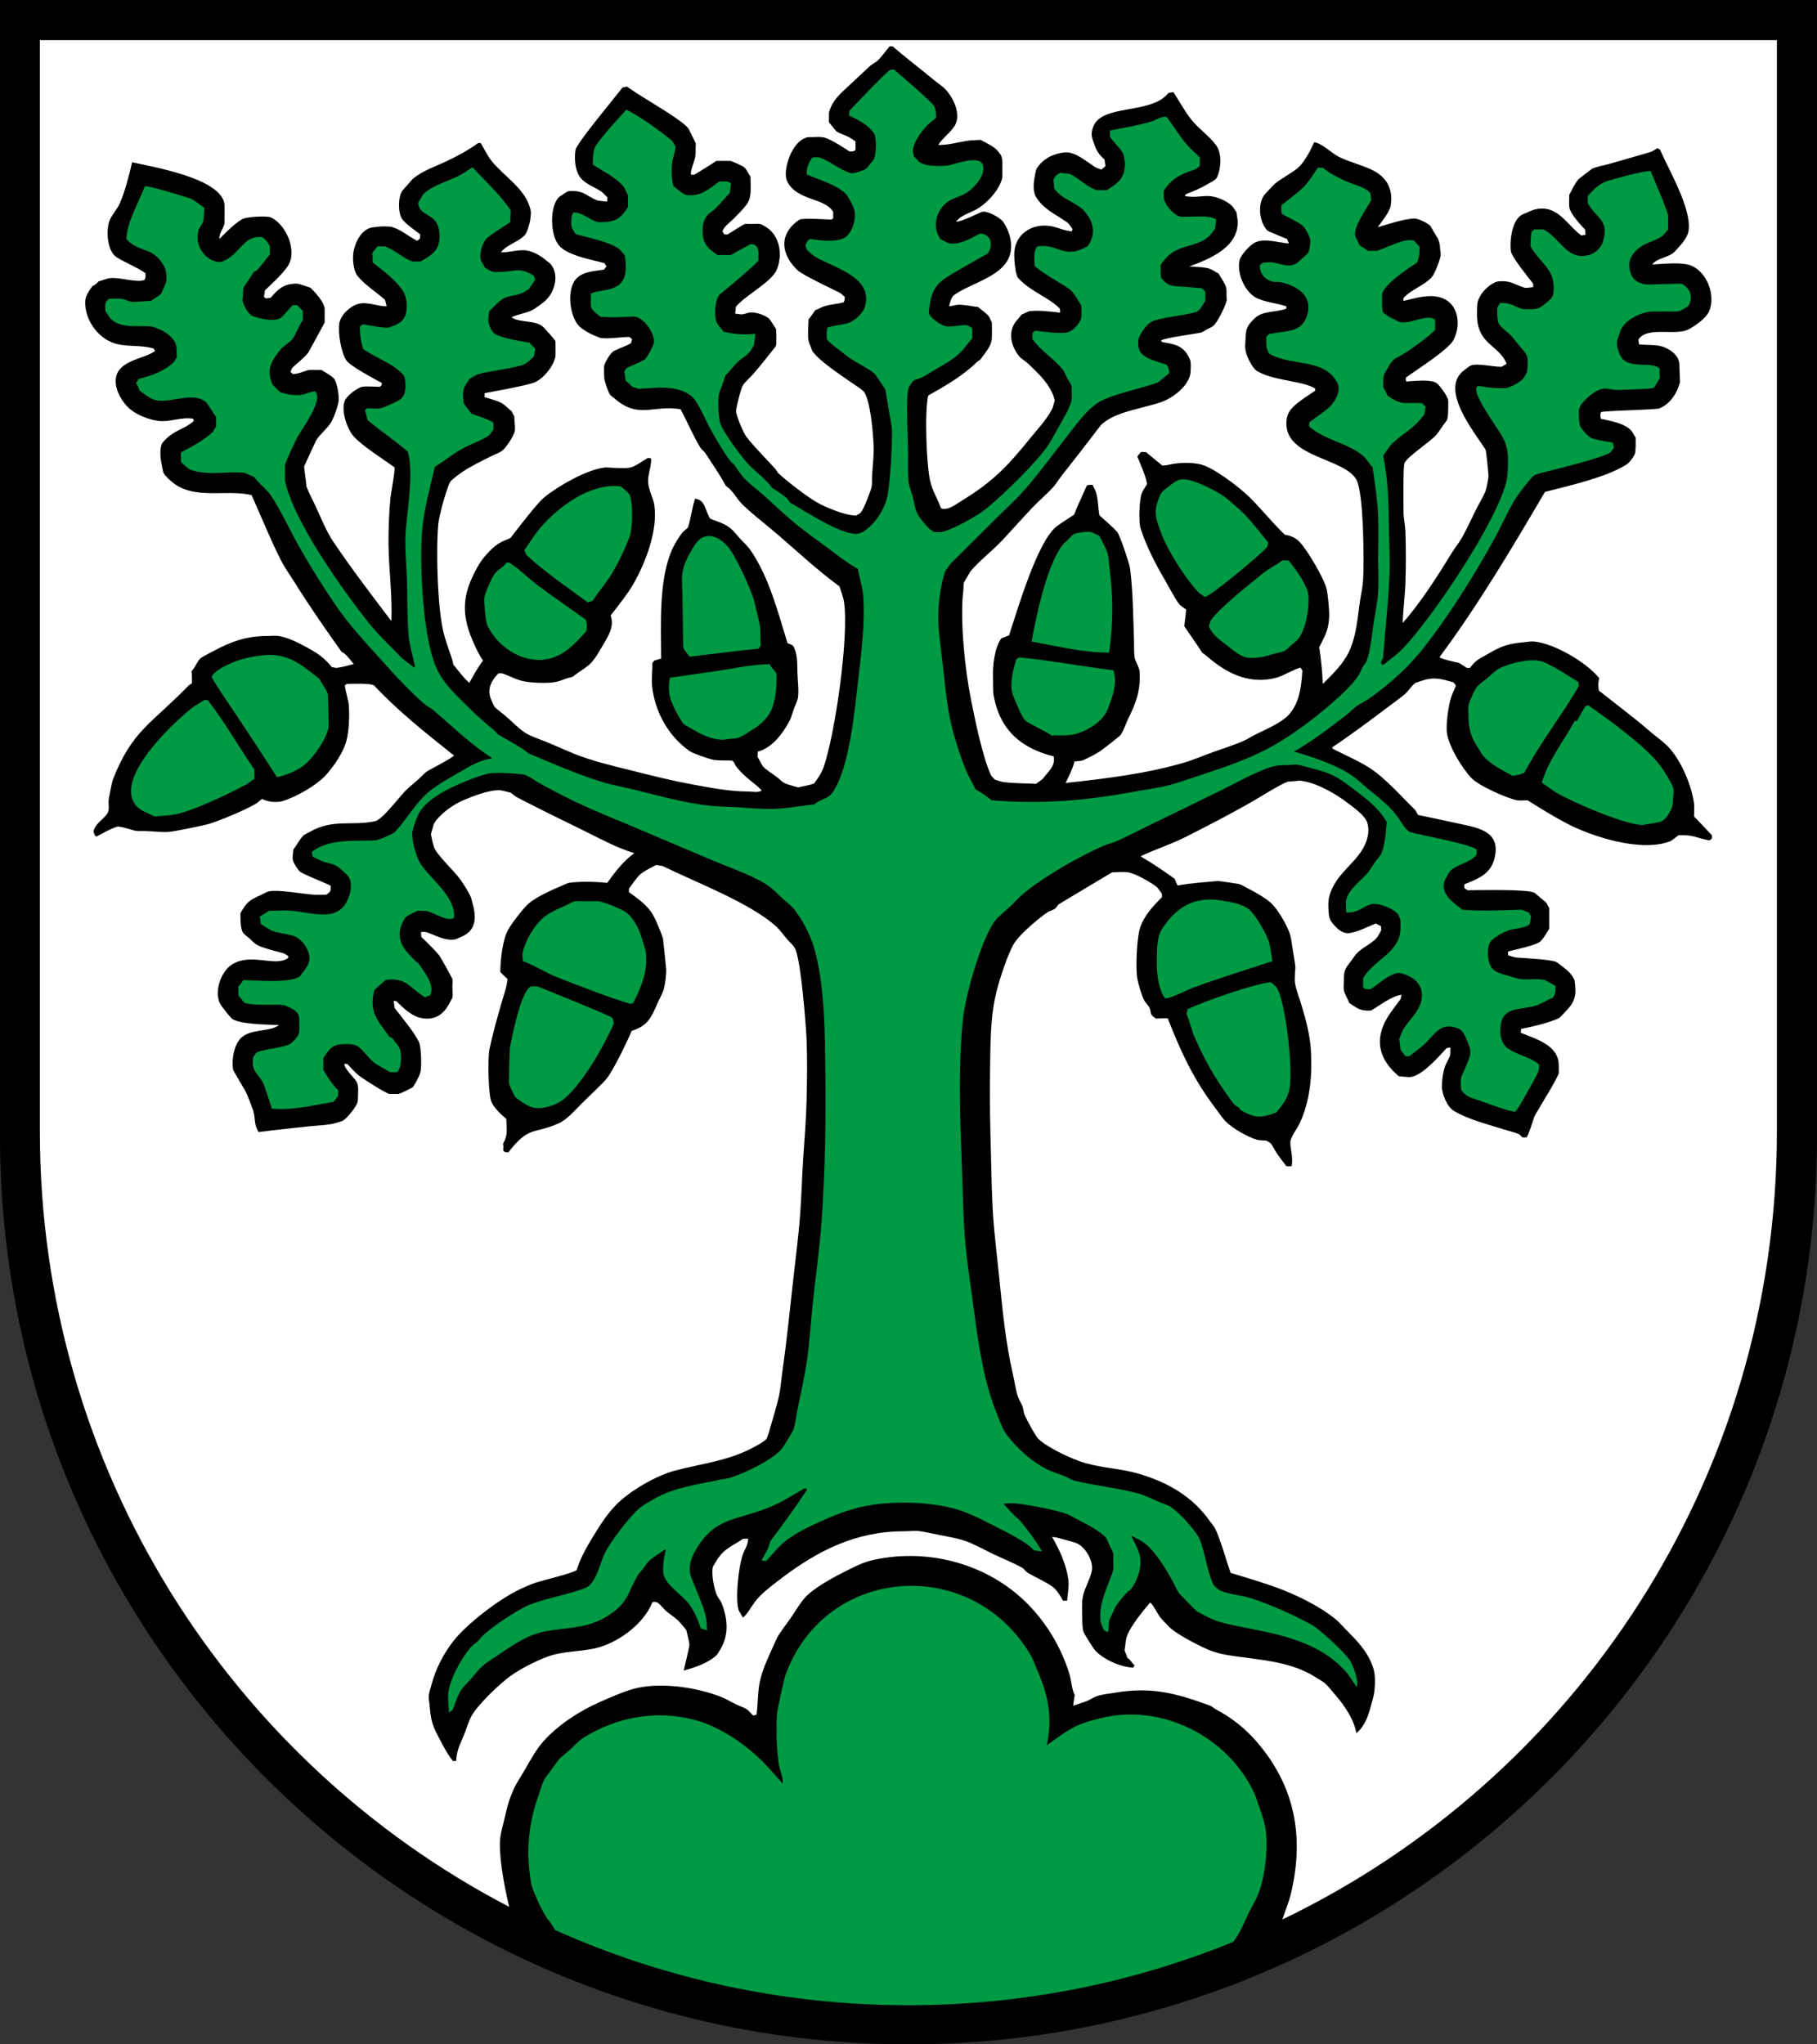 <?xml version="1.0" encoding="iso-8859-1"?>
<!-- Generator: Adobe Illustrator 10.0, SVG Export Plug-In . SVG Version: 3.0.0 Build 77)  -->
<!DOCTYPE svg PUBLIC "-//W3C//DTD SVG 1.0//EN"    "http://www.w3.org/TR/2001/REC-SVG-20010904/DTD/svg10.dtd">
<svg  xmlns="http://www.w3.org/2000/svg" xmlns:xlink="http://www.w3.org/1999/xlink" xmlns:a="http://ns.adobe.com/AdobeSVGViewerExtensions/3.0/"
	 width="283.465" height="318.897" viewBox="0 0 283.465 318.897"
	 style="overflow:visible;enable-background:new 0 0 283.465 318.897" xml:space="preserve">
	<rect x="0" y="0" width="283.465" height="318.897" fill="#333333" stroke="none"/>
	<g id="CMYK_Wappen">
		<path style="fill-rule:evenodd;clip-rule:evenodd;" d="M0,0h283.465v177.165c0,78.278-63.455,141.732-141.732,141.732
			S0,255.443,0,177.165V0z"/>
		<g>
			
				<path style="fill-rule:evenodd;clip-rule:evenodd;fill:#009944;stroke:#009944;stroke-width:0.283;stroke-miterlimit:3.864;" d="
				M192.319,302.789c-15.704,6.393-32.752,9.863-50.605,9.863c-19.583,0-38.196-4.175-55.006-11.688
				c-0.418-0.685-0.827-1.309-1.012-1.505c-0.736-0.784-2.506-4.624-2.69-5.683c-0.839-4.83-0.478-9.112,1.156-13.719
				c0.281-0.792,0.524-1.727,0.896-2.472c0.014-0.026,2.175-2.97,2.232-3.031c0.471-0.496,1.077-0.942,1.595-1.396
				c0.703-0.616,1.47-1.509,2.252-1.994c5.253-3.26,11.387-4.327,17.378-2.692c3.597,0.981,7.301,3.475,9.965,6.022
				c1.317,1.259,2.527,2.744,3.767,4.087c0.14-1.468-0.383-2.041-0.598-3.39c-0.391-2.454-0.432-5.513-0.279-7.976
				c0.027-0.438,1.114-5.375,1.275-5.822c6.112-16.964,28.658-18.771,37.966-3.25c0.447,0.745,0.773,1.745,1.123,2.552
				c1.759,4.061,2.367,7.476,1.349,11.864c1.58-1.073,3.153-2.352,4.883-3.19c1.102-0.534,2.424-0.872,3.607-1.176
				c9.507-2.442,19.872,2.725,23.994,11.625c0.267,0.575,0.452,1.278,0.672,1.881c0.484,1.333,0.956,2.677,1.122,4.101
				c0.327,2.803-0.193,7.249-1.295,9.831c-0.38,0.89-0.913,1.738-1.336,2.612C193.838,300.09,193.567,301.026,192.319,302.789z"/>
			
				<path style="fill-rule:evenodd;clip-rule:evenodd;fill:#009944;stroke:#009944;stroke-width:0.283;stroke-miterlimit:3.864;" d="
				M70.172,266.877l0.339-0.259c0.353-0.883,0.701-2.1,1.195-2.891c0.413-0.661,1.107-1.311,1.635-1.895
				c0.571-0.634,1.176-1.483,1.813-2.034c0.765-0.661,1.761-1.255,2.604-1.827c2.44-1.657,4.631-3.194,7.601-3.696
				c3.651-0.617,6.547-0.379,9.765-2.592c2.825-1.943,2.668-3.281,4.226-5.982c0.225-0.391,0.619-0.756,0.896-1.117
				c0.273-0.354,0.532-0.835,0.857-1.137c0.868-0.806,1.972-1.46,2.969-2.094c-0.209,1.031-0.738,3.435-0.338,4.447
				c0.67,1.697,2.88,2.967,3.926,4.387c0.739,1.004,1.396,2.475,1.754,3.689c0.248,0.074,0.479,0.196,0.737,0.239
				c-0.063-0.499-0.009-1.05-0.1-1.535c-0.298-1.588-1.074-3.316-1.661-4.806c-0.268-0.68-0.665-1.472-0.83-2.174
				c-0.329-1.395,0.202-2.782,0.883-3.941c3.047-5.18,6.427-4.599,11.434-6.626c1.881-0.762,3.714-1.906,5.461-2.931
				c0.105-0.062,0.555-0.06,0.697-0.06c-0.041,0.144-0.053,0.31-0.04,0.458c-1.801,2.722-3.712,5.354-5.68,7.956
				c-0.027,0.036-0.106,0.364-0.126,0.433c-0.242,0.848-0.752,1.653-1.17,2.419c0.145,0.041,0.31,0.053,0.459,0.04
				c0.847-0.9,1.707-1.985,2.631-2.792c1.537-1.343,3.914-2.482,5.779-3.33c2.021-0.919,4.483-1.893,6.676-2.353
				c4.293-0.9,9.612-0.816,13.891,0.199c2.172,0.516,4.458,1.663,6.418,2.672c1.603,0.825,5.531,2.697,6.477,3.968
				c0.309,0.058,0.625,0.071,0.938,0.1c-0.909-1.547-2.101-3.097-3.229-4.487c-0.197-0.243-0.567-0.458-0.798-0.698
				c-0.69-0.719-1.364-1.454-2.032-2.193c0.695-0.025,1.505-0.125,2.191-0.06c1.893,0.18,6.41,1.017,8.151,1.694
				c0.563,0.22,1.14,0.61,1.688,0.884c1.208,0.604,3.668,1.866,4.451,2.905c0.045,0.06,0.481,1.089,0.558,1.256
				c0.16,0.35,0.463,0.829,0.538,1.196c0.063,0.304,0,0.776,0,1.097c0,0.462,0.071,1.048,0,1.496
				c-0.071,0.451-0.333,0.981-0.491,1.416c-0.771,2.101-1.724,4.153-1.502,6.46c0.034,0.355,0.361,1.018,0.499,1.396
				c0.132,0.098,0.284,0.183,0.438,0.239c0.131-0.57,0.041-1.257,0.199-1.794l0.996-2.134c0.526-0.754,1.215-1.615,1.873-2.273
				c0.132-0.132,0.37-0.25,0.479-0.379c1-1.183,1.771-3.549,1.396-5.084c-0.27-1.099-0.875-2.192-1.396-3.19
				c0.085-0.024,0.179-0.075,0.239-0.14c0.592,0.314,1.305,0.626,1.854,0.997c1.869,1.263,3.658,4.318,4.763,6.321
				c0.296,0.535,0.551,1.207,0.897,1.695c0.075,0.105,2.564,2.653,2.69,2.751c0.295,0.229,0.768,0.41,1.103,0.598
				c1.845,1.038,3.356,1.371,5.421,1.774c5.929,1.161,12.252,2.213,16.595,6.88c0.628,0.675,1.209,1.625,1.733,2.393
				c0.17-0.921-0.705-3.182-1.235-3.928c-0.803-1.129-4.579-4.676-5.879-5.384c-2.776-1.511-6.059-2.962-9.068-3.988
				c-1.615-0.551-3.654-0.642-5.182-1.336c-0.245-0.112-1.02-0.775-1.136-1.057c-0.892-2.155-1.209-4.617-1.993-6.819
				c-0.317-0.893-1.902-2.741-2.551-3.39c-0.555-0.555-1.414-1.39-2.072-1.794c-0.464-0.285-1.138-0.477-1.647-0.691
				c-1.048-0.44-2.203-1.056-3.295-1.343c-3.253-0.856-6.679-1.221-9.965-1.994c-0.34-0.08-1.231-0.594-1.615-0.744
				c-0.817-0.323-1.725-0.574-2.511-0.951c-2.551-1.223-5.259-3.674-6.815-5.982c-0.432-0.639-0.764-1.693-1.07-2.419
				c-2.214-5.263-3.018-11.084-3.767-16.703c-0.59-4.431-1.326-8.887-1.541-13.36c-0.161-3.365-0.248-6.736-0.372-10.103
				c-0.266-7.246-0.511-14.369,0.173-21.602c0.371-3.923,2.82-12.45,4.923-15.494c0.586-0.849,1.819-1.76,2.584-2.499
				c0.708-0.684,1.399-1.465,2.159-2.087c3.173-2.597,8.614-5.721,12.436-7.378c0.64-0.277,1.355-0.42,1.993-0.698
				c1.517-0.66,2.989-1.451,4.478-2.173c4.021-1.952,8.042-3.907,12.051-5.882c1.891-0.932,6.038-3.231,8.225-3.689
				c0.68-0.143,1.493-0.108,2.191-0.14c0.351-0.016,0.974-0.115,1.296-0.06c0.774,0.132,1.567,0.383,2.332,0.578
				c2.921,0.747,3.962,1.291,6.357,3.117c2.122,1.618,4.074,3.02,5.4,5.357c-0.146,1.583-0.212,3.507-0.837,4.985
				c-0.151,0.357-0.652,0.902-0.896,1.236c-0.476,0.649-0.921,1.467-1.455,2.054c-0.985,1.082-2.85,2.469-3.129,3.988
				c-0.093,0.507,0,1.226,0,1.755c1.882,0,2.141-0.847,3.727-1.296c1.125-0.318,3.656,0.703,4.345,1.635
				c0.151,0.205,0.263,0.63,0.365,0.877c0.073,0.175,0.033,1.04,0.033,1.29c0,3.953-4.084,4.983-5.839,7.903v1.336
				c0.239,0.28,0.664,0.208,0.996,0.2c1.313-0.854,2.52-2.101,4.086-2.493c0.48-0.12,1.029,0.101,1.461,0.252
				c2.218,0.776,3.235,2.739,2.285,4.992c-0.553,1.312-1.724,2.416-2.491,3.589c-0.303,0.463-0.477,1.084-0.697,1.595
				c0.082,0.531,0.147,1.061,0.199,1.595l0.697,0.937h0.499c0.738-0.624,1.586-1.184,2.292-1.834
				c1.605-1.48,2.503-3.619,5.381-2.499c0.746,0.29,1.001,0.874,1.321,1.562c1.136,2.435,0.753,2.724-0.226,5.085
				c-0.154,0.372-0.438,0.852-0.518,1.236c-0.104,0.498,0,1.269,0,1.795c0.397,0.505,0.955,0.98,1.594,1.176
				c1.889,0.58,4.802,1.806,6.637,2.153c0.469-0.402,3.125-5.313,3.388-5.822c0.188-0.364,0.384-0.975,0.239-1.396
				c-1.385-1.109-3.447-1.435-4.883-2.492c-0.73-0.539-1.136-1.728-1.136-2.592c0-3.989,2.272-3.498,5.222-4.148
				c0.981-0.216,2.093-0.958,3.049-1.336c0.404-0.694,0.339-0.862,0.339-1.655c-0.165-0.09-1.473-0.822-1.534-0.837
				c-1.146-0.293-2.648,0.019-3.847-0.16c-0.713-0.106-1.476-0.415-2.179-0.598c-1.989-0.52-2.758-0.997-2.977-3.29
				c-0.068-0.717,0.06-1.897,0.671-2.433c0.703-0.615,1.63-1.143,2.491-1.496c0.834-0.342,2.85-0.386,3.389-0.997l0.159-1.097
				l-0.299-0.499c-0.195-0.056-0.979-0.402-1.097-0.398c-3.028,0.086-6.141,0.247-9.167,0c-1.892-1.39-4.14-3.01-2.451-5.544
				c0.11-0.166,0.282-0.558,0.398-0.678c1.111-1.15,3.042-1.285,4.146-2.552v-0.698c-1.396-0.867-8.055-2.056-10.264-2.632
				c-0.071-0.019-0.578-0.39-0.639-0.459c-0.67-0.77-1.086-1.595-1.693-2.373c-0.996-1.275-2.52-2.515-3.787-3.529
				c-1.048-0.839-2.083-1.868-3.188-2.612c-2.368-1.593-6.352-2.944-9.167-3.688c2.955-1.618,5.634-3.707,8.311-5.743
				c0.558-0.425,1.048-0.963,1.594-1.375c0.744-0.563,1.635-0.951,2.392-1.496c2.766-1.99,5.584-4.466,7.732-7.119
				c4.145-5.117,8.384-11.925,11.54-17.667c0.975-1.774,1.797-3.646,2.789-5.404c0.774-1.37,2.124-3.093,3.189-4.287
				c0.083-0.093,0.624-0.362,0.757-0.398c1.899-0.521,10.341-2.481,11.399-3.39c0.072-0.062,0.359-0.49,0.439-0.599
				c-0.059-0.215-0.086-0.439-0.14-0.658c-0.837-0.135-2.557-0.387-3.289-0.698c-0.517-0.22-1.707-1.507-1.853-2.034
				c-0.199-0.718-0.147-1.736-0.2-2.492c0.162-0.251,0.192-0.611,0.359-0.838c0.726-0.984,2.313-2.439,3.587-2.592
				c0.684-0.082,1.573,0.212,2.292,0.199c1.097-0.02,2.205-0.086,3.302-0.133c0.355-0.016,1.95-0.043,2.278-0.226l0.837-1.396
				c-0.025-0.466-0.039-0.929-0.039-1.396c-1.018-0.954-3.948,0.031-5.581-1.296c-0.696-0.566-1.304-2.51-0.989-3.297
				c0.216-0.541,0.365-1.226,0.631-1.729c0.76-1.44,2.712-2.432,4.245-2.691c0.769-0.131,1.721-0.055,2.511-0.08
				c0.744-0.023,1.763,0.074,2.472-0.08c0.029-0.006,1.031-0.615,1.195-0.697c0.827-1.304,0.291-2.609-0.956-3.291l-5.143,0.14
				c-0.982,0.027-2.227-0.463-2.69-1.416c-0.933-1.918-0.313-3.467,1.355-4.686c1.009-0.738,2.498-1.012,3.487-1.755l0.798-0.937
				c0-0.245,0.021-2.009,0-2.094c-0.382-1.548-2.024-5.133-2.69-6.839c-2.171,0.27-4.268,0.936-6.378,1.496
				c-1.28,0.339-2.373,1.362-3.188,2.353v1.037c1.526,2.536,3.372,2.606,2.358,6.055c-0.262,0.891-1.107,1.773-1.967,2.074
				c-3.688,1.291-4.89-2.508-7.446-3.882h-1.396l-0.358,0.339c-0.055,0.696-0.126,1.396-0.14,2.094
				c1.319,2.397,3.627,3.392,3.627,6.421c0,1.553-0.153,1.712-1.354,2.686c-1.028,0.832-1.321,0.903-2.631,0.903
				c-0.143,0-0.815,0.02-0.897,0c-1.471-0.348-1.766-0.997-3.527-0.997c-0.046,0.073-0.398,0.651-0.398,0.698
				c0,0.457-0.024,1.842,0.199,2.253c0.423,0.778,1.239,1.23,1.833,1.835c0.445,0.452,0.832,1.005,1.236,1.495
				c1.191,1.446,1.622,1.598,1.475,3.41c-0.078,0.956-0.061,1.05-0.571,1.867c-0.499,0.8-2.042,1.524-2.937,1.762
				c-0.069,0.019-0.829,0-0.963,0c-1.177,0-2.204-0.174-3.361-0.359c-0.924,0.506,1.839,4.543,2.205,5.111
				c1.84,2.854,2.711,3.66,2.551,7.159c-0.031,0.706-0.027,1.541-0.172,2.227c-1.352,6.374-11.612,21.584-16.283,26.46
				c-0.864,0.903-2.08,1.736-3.049,2.553c-0.286-0.021-0.36-0.016-0.538-0.26c-0.125-0.595,0.283-0.81,0.299-1.037
				c0.312-4.395,0.849-8.819,0.997-13.22c0.079-2.385-0.063-4.828-0.094-7.218c-0.049-3.804-0.154-7.342-0.903-11.067
				c0.442-0.619,0.949-1.478,1.495-1.994c1.828-1.729,3.369-2.267,4.982-4.526c0.013-0.347,0.086-0.693,0.139-1.037l-0.498-0.458
				c-2.663-0.181-2.97,0.497-5.381-1.196c-0.211-0.485-0.483-0.97-0.737-1.436c0.057-0.572-0.029-1.427,0.14-1.954
				c0.094-0.294,0.349-0.651,0.498-0.931c1.064-1.987,1.255-1.544,2.989-2.659c0.778-0.5,3.854-2.66,4.484-3.489V49.93
				c-1.337-0.802-3.668,0.837-5.381,0.438c-0.368-0.086-0.816-0.384-1.176-0.538c-0.396-0.169-1.286-0.712-1.555-1.057
				c-0.228-0.293-0.159-2.563-0.159-2.792c0-1.507,4.149-4.28,5.44-5.064c0.381-0.792,0.421-1.512,0.398-2.393
				c-0.293-0.293-0.578-0.59-0.856-0.897c-1.455-0.322-4.248,1.242-5.62,1.635c-0.063,0.018-1.278,0-1.455,0
				c-0.444-0.279-0.859-0.612-1.335-0.837c-0.229-0.467-0.619-1.111-0.758-1.595c-0.391-1.367,1.808-4.405,2.491-5.643
				c-0.053-0.343-0.074-0.698-0.14-1.037c-0.925-0.926-2.42-1.18-3.587-1.695c-1.289-0.569-2.64-1.269-3.747-2.153h-0.638
				c-0.606,0.859-1.2,1.869-1.894,2.652c-0.868,0.982-2.655,2.268-3.727,3.13v1.097c0.093,0.287,2.982,1.399,3.548,2.214
				c0.337,0.486,0.729,1.231,0.917,1.774c0.129,0.378-0.063,1.992-0.339,2.353c-0.278,0.364-0.711,0.67-1.037,0.997
				c-0.553,0.553-1.202,1.051-2.053,1.037c-0.935-0.016-1.738-0.35-2.63-0.498c-0.404-0.067-0.966,0.072-1.396,0.06
				c-0.132,0.076-0.261,0.182-0.358,0.299c-0.075,1.131,0.649,1.985,1.693,2.333c0.442,0.147,1.041,0.034,1.495,0.14
				c2.882,0.671,5.185,2.388,4.085,5.563c-0.415,1.201-1.264,1.92-2.511,2.213c-1.115,0.263-2.278,0.364-3.407,0.559l-0.359,0.339
				c0,1.044-0.102,1.532,0.359,2.453c3.317,2.03,8.411,0.643,10.615,4.453c0.746,1.29,0.002,2.804-0.91,3.861
				c-0.617,0.716-2.543,1.988-3.388,2.632v0.499c2.434,2.096,5.932,2.489,8.37,4.546c0.558,0.47,1.053,1.323,1.534,1.894
				c0.333,2.432,0.758,5.031,0.857,7.478c0.095,2.334,0,4.714,0,7.052c0,1.643,0.104,3.357,0,4.992
				c-0.11,1.745-0.54,3.594-0.784,5.337c-0.242,1.729-0.423,3.897-1.069,5.53c-0.021,0.055-0.401,0.527-0.479,0.658
				c-0.25,0.428-0.411,0.91-0.657,1.336c-0.985,1.696-3.812,4.145-5.321,5.403c-2.437,2.032-5.125,4.007-7.872,5.604
				c-3.273,1.901-7.092,3.271-10.669,4.434c-1.772,0.576-3.546,1.234-5.335,1.748c-1.932,0.555-4.101,0.81-6.085,1.176
				c-7.567,1.397-14.541,1.97-22.234,1.316c-0.811-0.654-1.629-1.246-2.551-1.735c-0.459-1.009-1.067-1.975-1.495-2.991
				c-0.786-1.868-1.494-4.085-2.033-6.042c-0.84-3.052-1.141-6.326-1.494-9.452c-0.281-2.478-0.648-4.989-0.797-7.478
				c-0.139-2.311,0.278-6.191,1.136-8.334l0.159-0.2c0.245-0.306,0.464-0.727,0.737-0.997c2.342-2.31,4.662-4.641,6.995-6.959
				c1.379-1.37,2.875-2.698,4.166-4.147c2.54-2.855,4.844-6.068,7.214-9.073c1.327-1.682,2.579-3.464,4.345-4.726
				c2.014-1.439,7.213-2.367,9.606-3.33l1.653-1.356c-0.042-0.464-0.089-0.678-0.358-1.137c-1.683-0.623-4.379-0.98-4.478-3.144
				c-0.04-0.878-0.05-1.002,0.393-1.821c0.43-0.797,1.263-1.893,2.191-2.173c2.062-0.623,4.331-0.742,6.418-1.296
				c0.709-0.188,1.072-1.166,1.455-1.695v-1.336l-0.459-0.459c-0.894-0.046-1.79-0.142-2.684-0.206
				c-1.853-0.132-2.585,0.007-3.773-1.528c-0.063-0.664-0.06-1.328-0.06-1.994c2.224-3.753,5.358-2.551,7.612-4.626
				c0.318-0.292,0.611-0.759,0.897-1.097l0.159-1.296c-0.743-0.744-4.398-0.283-5.381-0.399c-1.086-0.127-2.455-1.776-2.73-2.751
				c-0.109-0.388-0.06-1.079-0.06-1.496c2.128-3.25,4.839-2.875,5.62-3.888v-1.197c-0.627-0.626-1.352-1.234-1.934-1.894
				c-1.169-1.326-2.115-2.953-3.188-4.367c-0.98,0-1.523,0.534-2.432,0.798c-1.962,0.569-4.165,0.933-6.178,1.336v0.758
				c0.526,0.926,1.484,1.624,1.993,2.572c0.204,0.381,0.339,1.323,0.339,1.755c0,2.247-1.077,3.115-2.93,4.227
				c-0.187,0-1.603,0.017-1.654,0c-1.498-0.461-2.805-1.854-4.186-2.532c-0.049-0.024-1.259-0.138-1.435-0.159
				c-0.301,0.177-0.451,0.266-0.571,0.386c-0.119,0.119-0.208,0.27-0.386,0.571c0.052,0.411,0.114,0.82,0.1,1.236
				c0.999,1.589,3.399,2.177,4.544,3.39c1.7,1.8,2.047,3.721,0.737,5.782c-3.9,2.299-4.755-0.392-7.951,0.1
				c-0.617,0.81-0.359,1.885-0.359,2.851c1.57,1.416,4.88,3.028,5.681,3.829c0.575,0.576,1.126,1.637,1.594,2.333
				c0,0.593,0.11,1.428,0,1.994c-0.187,0.959-1.438,2.331-2.451,2.453c-1.481,0.178-3.351-0.124-4.823-0.299
				c-0.127,0.069-0.258,0.178-0.338,0.299v0.837c1.293,1.743,3.228,2.959,4.623,4.586c0.344,0.4,0.598,1.146,0.863,1.622
				c0.171,0.305,0.536,0.818,0.632,1.13c0.019,0.061,0,0.638,0,0.745c0,0.424,0.083,1.046,0,1.449
				c-0.237,1.145-1.055,2.557-1.635,3.556c-0.672,1.158-1.286,2.379-2.013,3.503c-1.736,2.684-7.371,8.121-9.805,10.069
				c-1.356,1.085-5.266,3.274-6.916,3.589c-0.371,0.071-0.906,0-1.295,0l-0.725-0.458c-0.748-0.819-1.624-1.747-2.026-2.632
				c-0.318-0.701-0.454-1.768-0.657-2.532c-0.197-0.741-0.633-1.749-0.678-2.493c-0.099-1.61-0.028-3.274-0.047-4.892
				c-0.02-1.774-0.381-7.793,0.047-9.505c0.098-0.391,0.663-1.153,0.937-1.396c0.068-0.061,0.546-0.189,0.664-0.226
				c0.877-0.27,1.652-0.869,2.445-1.329c1.39-0.807,2.98-1.646,4.125-2.792c0.645-0.645,1.171-1.457,1.794-2.133v-1.456
				c-0.143-0.061-0.609-0.39-0.697-0.399c-1.029-0.103-2.366,0.361-3.349,0.16c-0.739-0.151-2.825-1.463-2.73-2.393
				c0.413-4.052,1.393-4.719,4.736-6.647c1.504-0.867,3.016-1.72,4.531-2.566c0.755-1.23,0.5-2.743-1.097-2.851
				c-1.416,0.745-3.299,1.866-4.942,1.496c-0.395-0.089-0.926-0.481-1.335-0.638c-1.45-1.913-0.815-4.568,0.996-5.982
				c0.837-0.653,1.924-0.859,2.83-1.356c1.181-0.647,3.119-2.69,2.75-4.227c-0.395-1.646-4.408-0.023-5.44,0.1
				c-1.103,0.131-3.4,0.129-4.324-0.499c-0.359-0.244-0.742-0.742-1.057-1.057c-0.011-0.306-0.168-0.714-0.14-0.997
				c0.138-1.373,1.364-3.015,2.292-3.968c0.382-0.392,0.926-0.737,1.335-1.156c-0.019-0.604-0.039-1.476-0.498-1.935
				c-1.888-1.889-3.946-3.591-5.959-5.344c-0.207-0.042-0.412-0.03-0.598,0.08c-0.488,0.289-5.646,5.616-6.178,6.261
				c-0.033,0.197-0.054,0.398-0.061,0.598c1.456,0.659,2.868,1.403,3.847,2.732c0.502,0.681,0.388,3.509,0,4.228
				c-0.071,0.131-1.147,1.468-1.256,1.555c-0.081,0.065-0.66,0.283-0.797,0.339c-0.467,0.191-1.312,0.462-1.833,0.299
				c-1.648-0.518-2.993-1.712-4.545-2.333c-0.238-0.096-1.016-0.183-1.295,0c-0.489,0.979-0.737,1.238-0.737,2.333
				c2.036,0.938,4.253,1.416,5.979,2.951c0.479,0.426,1.376,2.223,1.495,2.831c0.268,1.371-0.428,3.8-1.794,4.407
				c-1.577,0.702-3.598,0.343-5.281,0.14c-0.339,0.182-0.465,0.555-0.598,0.897c0.083,0.17,0.153,0.354,0.199,0.539
				c0.37,0.3,0.844,0.831,1.235,1.057c3.14,1.805,9.294,3.256,7.819,8.049c-0.297,0.965-1.689,2.267-2.677,2.559
				c-1.047,0.31-2.123,0.336-3.189,0.698c-0.076,0.502-0.072,1.086-0.06,1.596c0.259,0.438,1.407,1.278,1.794,1.575
				c0.521,0.4,1.027,0.824,1.555,1.216c0.973,0.724,3.443,1.921,4.125,2.632c0.117,0.123,1.608,2.337,1.654,2.453
				c0.006,0.017,1.021,5.885,1.036,6.122c0.119,1.84-0.287,9.487-0.837,11.167c-0.529,1.615-1.357,3.055-2.604,4.214
				c-0.65,0.604-1.385,1.21-2.338,1.21c-2.618,0-8.127-3.65-10.363-4.926c-0.063-0.035-0.383-0.606-0.499-0.697
				c-0.688-0.541-1.561-1.171-2.331-1.596c-0.259-0.717-2.828-2.837-3.388-3.39c-1.14-1.123-4.328-5.405-4.724-6.839
				c-0.238-0.865-0.384-3.616-0.159-4.526c0.157-0.641,0.465-1.31,0.69-1.934c0.101-0.278,0.167-0.712,0.306-0.957
				c0.124-0.22,0.455-0.493,0.631-0.691c0.404-0.458,0.787-0.978,1.223-1.402c1.1-1.071,1.894-1.061,2.631-2.792
				c0.027-0.063,0.137-1.247,0.159-1.436c-1.77,0.165-3.163,0.037-4.883-0.359c-0.321-0.462-0.785-0.914-1.057-1.396
				c-0.545-0.97-0.374-3.967,0.499-4.686c2.025-1.669,4.071-3.317,5.938-5.165c-0.028-0.907,0.293-2.43-1.056-2.393
				c-0.988,0.587-2.072,1.066-3.029,1.695h-2.192c-1.402-0.978-2.28-1.638-2.412-3.43c-0.083-1.133,0.082-2.366,0.957-3.21
				c0.318-0.307,0.729-0.53,1.05-0.851c0.78-0.78,1.516-1.605,2.238-2.439l0.16-1.336c-0.488-0.318-1.069-0.208-1.654-0.199
				c-1.511,1.075-2.569,2.134-4.444,2.134c-0.09,0-0.633,0.016-0.678,0c-0.79-0.269-1.579-0.989-2.192-1.535
				c-0.29-1.086-0.333-2.555-0.199-3.649c0.099-0.807,0.44-1.635,0.538-2.492c-0.089-0.131-0.44-0.787-0.498-0.838
				c-1.354-1.188-5.357-4.052-7.016-4.785c-0.876,0.95-4.273,4.62-4.823,5.782c-0.244,0.518-0.317,1.939-0.299,2.532
				c1.516,0.979,3.54,1.957,4.724,3.35c0.298,0.351,0.495,1.022,0.757,1.436v1.954c-1.037,1.65-1.938,2.433-3.973,2.433
				c-0.258,0-0.667,0.056-0.909,0c-1.283-0.296-2.315-1.496-3.688-1.496c-0.301,0.166-0.28,1.713-0.259,1.894
				c0.036,0.307,0.424,1.007,0.697,1.256c1.762,0.466,5.391,1.227,6.736,2.333c0.318,0.261,0.587,0.7,0.896,0.997
				c0.369,2.617,0.351,4.863-2.71,5.543c-0.788,0.175-1.844,0.241-2.571,0.578c0,2.25-0.346,2.021,1.396,3.39
				c1.695,0.149,3.385,0.019,5.082-0.04c1.649-0.057,3.829,2.996,3.269,4.526c-0.162,0.441-0.414,0.887-0.625,1.31
				c-0.093,0.187-0.605,0.988-0.75,1.083c-0.814,0.531-1.957,0.939-2.851,1.356c-0.09,0.152-0.19,0.299-0.299,0.438
				c0.08,0.452,0.146,0.9,0.199,1.356c0.341,0.276,0.647,0.587,0.957,0.897c0.126,0.026,0.937,0.299,0.937,0.299
				c2.813-0.126,5.875-0.661,8.271,1.137c1.11,0.833,2.372,4.076,3.129,5.384c0.899,1.553,1.913,3.361,2.989,4.785
				c0.159,0.21,0.441,0.363,0.618,0.599c0.458,0.61,0.872,1.333,1.375,1.894c0.874,0.975,2.1,1.876,3.089,2.751
				c1.704,1.507,3.365,3.129,5.122,4.566c1.677,1.371,3.501,2.635,5.241,3.928c1.482,1.102,2.854,2.227,4.484,3.091
				c0.225,1.375,0.729,2.805,0.837,4.187c0.347,4.444-0.305,9.115-0.804,13.506c-0.476,4.187-1.336,13.694-4.02,17.401
				c-0.804,1.111-2,1.03-2.89,1.895c-2.164,0.188-4.414,0.661-6.576,0.698c-1.828,0.031-3.716-0.139-5.54-0.266
				c-1.402-0.097-2.876-0.08-4.266-0.232c-3.932-0.43-7.954-1.563-11.778-2.506c-1.634-0.403-3.357-0.696-4.962-1.183
				c-3.919-1.189-7.783-2.918-11.56-4.486c-0.01-0.004-0.86-0.675-0.996-0.758c-1.261-0.768-2.549-1.495-3.827-2.233
				c0,0-0.443-0.521-0.537-0.598c-1.343-1.106-2.585-2.167-3.82-3.403c-1.813-1.814-3.646-3.395-4.909-5.669
				c-2.547-4.587-3.024-17.219-2.591-22.273c0.294-3.428,1.235-6.638,1.993-9.97c1.373-0.873,2.686-1.913,4.085-2.732
				c1.379-0.807,3.07-1.317,4.385-2.193c0.09-0.06,0.535-0.711,0.657-0.857v-0.937c-0.4-0.402-2.833-1.184-3.388-1.396
				c-0.436-0.543-0.859-1.122-1.256-1.695c-0.174-2.136-0.253-2.207,0.997-3.988c0.474-0.206,0.97-0.595,1.454-0.737
				c1.441-0.426,6.217-1.022,7.135-1.536c0.493-0.276,0.949-0.752,1.376-1.117c0.078-0.366,0.14-0.727,0.199-1.097
				c-0.293-0.293-0.579-0.59-0.857-0.897c-1.414-0.215-4.259-0.66-5.421-1.396c-0.512-0.324-1.003-1.513-1.036-2.094
				c-0.028-0.508,0.09-1.086,0.14-1.595c0.608-0.606,1.626-1.699,2.392-2.094c0.726-0.375,1.806-0.414,2.591-0.698
				c0.394-0.143,0.796-0.465,1.195-0.638l0.997-1.456c-0.083-0.157-0.153-0.328-0.199-0.499c-2.292-1.375-2.759-0.539-5.222-0.539
				c-0.297,0-0.714,0.054-0.996,0c-0.382-0.073-0.957-0.485-1.355-0.638c-0.194-0.434-0.634-1.017-0.737-1.456
				c-0.226-0.951,0.281-2.637,0.937-3.33c0.601-0.635,2.833-1.971,3.687-2.552c0.026-0.577,0.019-1.161,0.06-1.735
				c-1.643-2.412-3.865-4.423-5.839-6.58c-0.621,0.389-1.251,0.853-1.894,1.196c-1.87,1.001-3.889,1.387-5.58,2.832
				c-0.084,0.071-0.73,1.174-0.837,1.355c0.191,2.35,3.464,1.191,3.321,5.444c-0.07,2.135-1.34,2.838-3.022,3.829
				c-0.158,0-1.303,0.016-1.355,0c-1.518-0.473-2.81-1.848-4.324-2.353c-0.05-0.017-0.908,0-1.036,0
				c-0.246,0.316-0.534,0.627-0.758,0.957c0.078,0.409,0.072,0.919,0.06,1.336c1.521,1.216,3.438,2.612,4.564,4.227
				c0.581,0.834,0.757,1.669,0.757,2.652c0,2.128-0.916,2.882-2.93,3.489c-0.543,0.164-3.441-0.397-3.985-0.498
				c-0.144,0.076-0.286,0.181-0.398,0.299c0.021,1.223,0.146,2.183,0.498,3.33c2.006,1.392,4.563,2.167,6.218,3.988
				c0.387,0.426,0.398,1.32,0.398,1.834c0,1.873-0.683,2.267-2.292,2.971c-0.544,0.238-1.218,0.567-1.793,0.678
				c-0.567,0.109-1.398,0-1.993,0l-0.199,0.199l0.358,1.436c2.052,1.67,4.243,3.179,6.258,4.885
				c1.098,3.439-0.229,9.826-0.339,13.459c-0.066,2.21,0.171,4.521,0.239,6.74c0.088,2.84,0.006,5.792,0.259,8.614
				c0.139,1.537,0.69,3.253,0.997,4.786l-0.159,0.438c-0.753-0.591-1.827-1.289-2.492-1.994c-1.604-1.703-3.416-3.35-4.862-5.185
				c-3.886-4.927-11.715-15.75-13.054-22.213c-0.01-0.046-0.014-2.364,0-2.453c0.088-0.586,1.741-4.027,1.993-4.486
				c0.546-0.996,3.973-5.676,2.79-6.859c-0.764,0.069-1.222,0.356-1.894,0.499c-1.101,0.233-2.479-0.064-3.548-0.359
				c-0.395-0.458-1.004-0.914-1.335-1.396c-0.05-0.073-0.244-0.767-0.278-0.897c-0.51-1.913,0.543-3.288,1.713-4.726
				c0.48-0.59,1.448-1.027,1.854-1.655c0.569-0.879,0.866-1.892,1.495-2.791v-1.296c-0.272-0.261-0.553-0.55-0.797-0.837h-0.599
				c-0.581,0.594-1.128,1.363-1.753,1.895c-1,0.848-3.711,0.171-4.724-0.26c-0.634-0.269-1.433-1.834-1.534-2.433
				c-0.042-0.244,0.027-0.625,0.046-0.877c0.011-0.143,0.073-1.167,0.093-1.217c0.01-0.022,1.48-2.277,1.595-2.433
				c0.166-0.225,0.542-0.304,0.697-0.498c0.611-0.764,1.238-1.518,1.834-2.293v-1.196c-0.324-0.535-0.596-0.96-1.136-1.296
				c-2.856-0.303-3.194,2.645-6.079,3.789c-0.594,0.235-1.633-0.08-2.152-0.426c-1.552-1.035-2.294-2.85-1.733-4.719
				c0.128-0.427,0.59-0.847,0.697-1.296c0.14-0.588,0.111-1.379,0.159-1.994c-0.567-0.372-1.5-1.18-2.093-1.396
				c-0.391-0.143-6.511-2.034-6.935-1.894c-0.889,2.315-2.83,5.701-2.83,8.075c2.122,2.124,4.058,1.012,5.846,4.161
				c0.349,0.614,0.497,1.824,0.332,2.559c-0.138,0.612-0.575,1.342-0.797,1.954c-0.191,0.125-1.536,1.08-1.595,1.097
				c-0.122,0.034-2.817,0.214-2.989,0.2c-0.563-0.048-1.206-0.42-1.794-0.499c-0.554-0.074-1.228,0-1.794,0
				c-0.663,0.461-0.514,0.927-0.498,1.735c0.264,0.359,0.553,0.891,0.857,1.196c1.646,1.648,5.088,0.768,6.517,1.196
				c1.349,0.405,3.193,1.383,3.627,2.852c0.163,0.55,0.112,1.44,0.16,2.034c-0.188,0.243-0.353,0.657-0.559,0.857
				c-1.479,1.441-3.521,2.118-5.48,2.632c-0.071,0.175-0.174,0.355-0.299,0.499c0.195,0.333,0.371,0.731,0.498,1.097
				c0.806,0.571,1.663,1.349,2.69,1.495c2.301,0.329,5.555-1.432,7.673,0.299c0.11,0.09,1.424,2.117,1.595,2.393v1.495
				c-0.111,0.164-0.437,0.838-0.498,0.897c-1.362,1.323-3.308,2.367-4.982,3.23v1.355c0.133,0.112,1.059,0.98,1.096,0.997
				c2.737,1.224,6.289,0.247,8.77,0.638l1.494,0.658c0.66,0.875,1.453,1.526,2.192,2.333c1.161,1.268,3.401,5.917,4.226,7.417
				c1.954,3.562,4.139,7.072,6.437,10.429c1.839,2.685,3.985,5.03,6.151,7.444c2.426,2.702,4.925,5.506,7.68,7.89
				c0.36,0.312,0.842,0.498,1.196,0.798c3.042,2.565,5.879,5.41,9.267,7.537c-0.048,0.091-0.082,0.197-0.1,0.299
				c-1.812,0.242-3.207,1.068-4.783,1.987c-1.69,0.987-3.696,2.051-5.182,3.337c-1.959,1.697-3.308,4.222-5.082,6.082
				c-0.326,0.342-2.654,1.375-3.268,1.396c-3.111,0.106-7.07-0.306-9.666,1.695c0.046,0.196,0.079,0.398,0.1,0.598
				c0.512,0.22,0.993,0.499,1.515,0.698c0.62,0.237,1.446,0.347,2.013,0.638c0.354,0.182,0.731,0.534,1.043,0.791
				c1.439,1.189,1.524,1.758,1.322,3.483c-0.046,0.385-0.379,1.119-0.559,1.496c-1.616,3.381-5.811,1.816-8.683,1.568
				c-1.139-0.098-2.378,0-3.527,0c-0.446,0.289-0.896,0.567-1.355,0.838l0.16,0.997c0.521,0.315,1.078,0.762,1.634,0.997
				c1.006,0.425,2.947,0.52,3.787,0.997c1.095,0.623,1.979,1.841,2.139,3.078c0.109,0.849-0.188,1.525-0.691,2.187
				c-0.105,0.139-0.793,1.074-0.85,1.117c-1.533,1.133-6.81,0.65-8.809,0.598c-0.211,0.335-0.487,0.631-0.738,0.937
				c0.025,0.433,0.04,0.862,0.04,1.296c0.295,0.336,0.593,0.696,0.857,1.057c1.978,0.495,4.146,0.14,6.158,0.339
				c0.058,0.006,0.589,0.256,0.684,0.299c0.941,0.423,1.768,0.815,1.768,2.021c0,0.658,0.079,1.42,0,2.067
				c-0.078,0.641-1.026,1.676-1.555,1.954c-1.23,0.65-3.702,0.701-5.161,1.296c-0.129,0.204-0.289,0.468-0.459,0.638
				c-0.282,2.118,0.414,2.043,1.535,3.888c0.068,0.114,1.244,3.611,1.354,3.988c3.06,0.285,6.38-0.525,9.407-1.057
				c0.237-0.249,0.442-0.529,0.657-0.798c0.027-0.268,0.04-0.528,0.04-0.797c-1.017-1.074-1.571-1.915-2.332-3.23v-1.895
				c0.959-1.44,1.36-2.178,3.189-2.3c2.936-0.196,2.836,1,4.782,2.758c0.691,0.625,1.837,1.093,2.631,1.635h0.997
				c0.629-0.743,0.699-2.841,0.238-3.689c-0.16-0.297-0.443-0.581-0.644-0.857c-0.191-0.265-0.414-0.692-0.791-0.678
				c-1.999-2.769-3.335-4.029-2.432-7.537c0.619-0.537,1.229-1.082,1.834-1.635c3.408-0.424,3.732,1.151,6.218,2.691
				c0.228-0.098,0.466-0.172,0.697-0.259c0.681-1.581-1.015-3.528-1.833-4.786c-0.396-0.148-1.421-1.356-1.641-1.595
				c-1.643-1.783-1.761-3.734-0.412-5.723c0.23-0.34,1.79-1.017,2.053-1.137c0.532,0.062,1.229-0.009,1.733,0.14
				c0.678,0.199,3.182,1.65,3.787,0.997c0.149-3.148-3.493-5.733-5.122-8.076c-0.757-1.088-1.641-4.192-1.355-5.424
				c0.183-0.785,0.641-2.005,0.997-2.731c0.859-1.755,3.568-3.375,5.341-4.188c1.434-0.657,4.298-1.9,5.879-2.153
				c0.755-0.121,4.974,0.003,5.62,0.299c0.881,0.403,1.748,1.048,2.611,1.516c1.61,0.873,3.255,1.736,4.902,2.532
				c3.6,1.739,7.424,3.198,11.101,4.786c3.579,1.545,7.182,3.035,10.769,4.56c2.432,1.034,6.857,2.55,8.862,4.154
				c0.649,0.52,1.239,1.153,1.854,1.715c0.624,0.571,1.465,1.17,1.959,1.848c1.517,2.075,2.615,4.235,3.242,6.747
				c1.489,5.959,1.455,12.52,1.534,18.624c0.101,7.704-0.032,15.499-0.577,23.19c-0.293,4.133-0.888,8.3-1.336,12.422
				c-0.347,3.192-0.507,6.485-0.996,9.651c-0.365,2.36-0.892,4.719-1.375,7.059c-0.212,1.027-0.332,2.189-0.618,3.19
				c-0.166,0.583-0.594,1.223-0.916,1.735c-0.335,0.529-0.675,1.187-1.077,1.655c-1.482,1.727-5.751,3.748-7.911,4.447
				c-0.589,0.19-1.295,0.245-1.907,0.379c-3.233,0.71-6.934,1.163-9.852,2.832c-0.795,0.454-1.805,0.978-2.491,1.555
				c-1.459,1.227-4.572,5.273-5.421,7.079c-0.675,1.436-1.352,4.734-3.049,5.384c-2.844,1.088-5.983,1.547-8.81,2.652
				c-1.592,0.622-6.729,3.981-7.672,5.344c-0.257,0.371-0.968,0.814-1.296,1.177c-1.444,1.595-3.361,5.087-3.527,7.218
				C70.008,265.053,70.146,266.034,70.172,266.877z"/>
			
				<path style="fill-rule:evenodd;clip-rule:evenodd;fill:#009944;stroke:#009944;stroke-width:0.283;stroke-miterlimit:3.864;" d="
				M198.996,173.438c0.979-1.125,1.804-2.202,2.053-3.729c0.515-3.157-0.536-12.615-1.854-15.354
				c-0.147-0.305-0.706-0.802-0.997-0.997c-2.733,0.313-10.099,2.919-12.795,4.147l-0.159,0.599
				c0.509,1.207,0.785,2.536,1.296,3.729c0.811,1.892,1.835,3.876,2.89,5.643c0.573,0.96,2.6,4.044,3.288,4.766
				c0.304,0.318,0.752,0.324,0.896,0.797C195.82,174.315,196.689,174.252,198.996,173.438z"/>
			
				<path style="fill-rule:evenodd;clip-rule:evenodd;fill:#009944;stroke:#009944;stroke-width:0.283;stroke-miterlimit:3.864;" d="
				M95.622,159.64l-0.16-0.738c-0.197-0.295-11.064-4.668-11.599-4.885c-0.041-0.017-0.873,0-0.997,0
				c-1.525,0.797-2.945,8.14-3.188,9.511c-0.032,0.181-0.156,5.297-0.14,5.384c0.128,0.658,0.677,1.489,0.938,2.133
				c0.827,0.617,2.063,1.57,3.129,1.655c1.545,0.124,3.396-0.572,4.544-1.595C90.982,168.579,94.086,163.096,95.622,159.64z"/>
			
				<path style="fill-rule:evenodd;clip-rule:evenodd;fill:#009944;stroke:#009944;stroke-width:0.283;stroke-miterlimit:3.864;" d="
				M98.352,156.449c0.123-0.026,0.253-0.073,0.359-0.14c1.247-2.496,2.271-4.946,1.894-7.816c-0.066-0.496-0.346-1.134-0.479-1.635
				c-0.423-1.585-1.175-3.361-2.512-4.407c-0.656-0.514-3.396-1.599-4.244-1.734c-0.089-0.015-3.588-0.009-3.628,0
				c-0.484,0.104-1.104,0.513-1.574,0.718c-1.095,0.477-2.392,1.043-3.309,1.814c-1.388,1.168-2.875,3.698-3.188,5.443
				c-0.054,0.299,0.04,0.81,0.04,1.137c1.897,0.704,3.52,1.809,5.381,2.532C90.81,153.806,94.534,155.286,98.352,156.449z"/>
			
				<path style="fill-rule:evenodd;clip-rule:evenodd;fill:#009944;stroke:#009944;stroke-width:0.283;stroke-miterlimit:3.864;" d="
				M181.876,155.611c1.604-0.356,2.893-1.197,4.425-1.754c3.965-1.443,8.047-2.708,12.058-4.028
				c-0.178-0.887-0.271-1.866-0.499-2.732c-0.331-1.258-2.186-4.476-3.148-5.184c-1.155-0.85-2.657-1.038-4.025-1.276
				c-3.49-0.607-6.132,0.333-8.371,3.091c-0.554,0.682-1.175,1.494-1.395,2.373c-0.355,1.42-0.299,3.048-0.299,4.506
				C180.621,151.925,180.945,154.631,181.876,155.611z"/>
			
				<path style="fill-rule:evenodd;clip-rule:evenodd;fill:#009944;stroke:#009944;stroke-width:0.283;stroke-miterlimit:3.864;" d="
				M247.743,110.168l-0.339,0.139c-0.427,0.768-0.892,1.514-1.296,2.293h-0.358c-1.716,3.1-4.012,6.007-5.062,9.432
				c0.752,0.461,1.438,1.045,2.191,1.496c2.546,1.519,10.579,4.944,13.333,5.024c0.042,0.001,2.604-0.43,2.69-0.458
				c0.916-0.299,1.402-1.335,1.774-2.121c0.192-0.406,0.157-0.869,0.186-1.316c0.028-0.449,0.145-1.053,0.093-1.489
				c-0.087-0.744-1.7-3.204-2.152-3.788C256.544,116.458,250.87,112.334,247.743,110.168z"/>
			
				<path style="fill-rule:evenodd;clip-rule:evenodd;fill:#009944;stroke:#009944;stroke-width:0.283;stroke-miterlimit:3.864;" d="
				M24.154,127.217c0.927-0.107,1.921-0.112,2.83-0.259c2.918-0.471,8.726-3.302,11.32-4.686c0.434-0.231,0.798-0.603,1.235-0.837
				v-1.356c-2.412-3.537-4.57-7.312-7.175-10.708c-0.131-0.028-0.265-0.05-0.398-0.06c-0.669,0.438-1.477,0.858-2.093,1.356
				c-2.74,2.215-11.521,10.384-8.769,14.596C21.81,126.341,23.063,126.65,24.154,127.217z"/>
			
				<path style="fill-rule:evenodd;clip-rule:evenodd;fill:#009944;stroke:#009944;stroke-width:0.283;stroke-miterlimit:3.864;" d="
				M43.267,121.076c1.313-0.265,3.001-0.986,4.046-1.794c1.436-1.111,3.601-4.178,3.826-6.022c0.017-0.135-0.111-4.822-0.14-4.984
				c-0.039-0.234-1.188-2.157-1.255-2.233c-0.251-0.283-0.684-0.555-0.983-0.798c-3.756-3.047-5.807-3.499-10.516-2.399
				c-1.439,0.336-4.388,1.512-5.082,2.738c1.093,1.941,2.439,3.785,3.667,5.643C38.992,114.498,41.171,117.759,43.267,121.076z"/>
			
				<path style="fill-rule:evenodd;clip-rule:evenodd;fill:#009944;stroke:#009944;stroke-width:0.283;stroke-miterlimit:3.864;" d="
				M236.005,120.876c0.619-0.068,1.112-0.214,1.693-0.438c2.498-4.693,5.788-8.852,8.45-13.42c-0.036-0.173-0.053-0.361-0.04-0.538
				c-1.414-0.859-4.594-3.046-6.118-3.29c-1.651-0.265-4.805,0.459-6.277,1.356c-0.605,0.369-1.148,0.995-1.707,1.442
				c-0.442,0.354-1.068,0.78-1.442,1.19c-0.226,0.248-0.629,1.062-0.771,1.396c-0.196,0.463-0.461,1.01-0.564,1.495
				c-0.063,0.294,0,0.862,0,1.184c0,2.307,0.263,3.554,1.595,5.517c0.231,0.342,0.467,0.817,0.737,1.117
				C232.743,119.197,234.482,120.046,236.005,120.876z"/>
			
				<path style="fill-rule:evenodd;clip-rule:evenodd;fill:#009944;stroke:#009944;stroke-width:0.283;stroke-miterlimit:3.864;" d="
				M121.012,105.144c-0.291-0.508-0.798-0.881-1.036-1.396c-2.785,0.046-5.463,0.674-8.211,1.076l-7.135,1.017
				c-0.404,2.362,0.107,3.477,1.216,5.57c0.079,0.15,0.786,1.32,0.817,1.35c0.294,0.282,0.818,0.5,1.176,0.718
				c1.372,0.836,3.032,1.671,4.663,1.774c0.427,0.027,1.021-0.117,1.462-0.159c0.306-0.03,0.742-0.016,1.029-0.1
				c0.762-0.224,1.702-0.913,2.392-1.336c1.234-0.759,2.521-1.954,2.989-3.39C120.97,108.441,121.012,107.035,121.012,105.144z"/>
			
				<path style="fill-rule:evenodd;clip-rule:evenodd;fill:#009944;stroke:#009944;stroke-width:0.283;stroke-miterlimit:3.864;" d="
				M164.079,114.595c0.975-0.063,2.032,0.029,2.989-0.1c1.875-0.252,4.228-1.631,5.242-3.19c0.383-0.589,0.672-1.54,0.909-2.22
				c0.518-1.478,0.807-2.856,0.386-4.4c-4.87-0.599-9.705-1.521-14.588-1.994l-0.359,0.259c-0.429,1.398-0.954,3.509-0.638,4.965
				c0.156,0.716,0.61,1.538,0.877,2.233c0.156,0.407,0.813,1.876,1.156,2.153C160.741,112.858,163.774,114.229,164.079,114.595z"/>
			
				<path style="fill-rule:evenodd;clip-rule:evenodd;fill:#009944;stroke:#009944;stroke-width:0.283;stroke-miterlimit:3.864;" d="
				M91.337,98.404c0.102-0.725,0.167-0.855-0.06-1.635c-2.484-1.817-5.061-3.526-7.514-5.384c-1.427-1.081-2.798-2.484-4.285-3.449
				c-0.053-0.035-0.325-0.048-0.398-0.04c-0.496,0.675-1.051,0.911-1.634,1.495c-0.465,0.465-1.688,3.202-1.754,3.889
				c-0.059,0.602,0.195,3.667,0.498,4.287c1.681,3.442,5.821,6.069,9.705,4.985C88.239,101.897,89.752,100.124,91.337,98.404z"/>
			
				<path style="fill-rule:evenodd;clip-rule:evenodd;fill:#009944;stroke:#009944;stroke-width:0.283;stroke-miterlimit:3.864;" d="
				M200.988,87.596c-0.275-0.025-0.56-0.074-0.837-0.06c-0.983,0.714-2.161,1.286-3.089,2.054c-2.29,1.896-6.282,4.93-8.031,7.218
				l-0.299,0.857c0.441,1.213,1.771,2.135,2.729,2.871c0.858,0.659,2.078,1.781,3.209,1.915c1.177,0.138,2.593-0.145,3.707-0.499
				c0.498-0.158,1.722-0.385,2.072-0.598c0.274-0.167,0.581-0.531,0.831-0.751c0.353-0.311,0.875-0.686,1.162-1.043
				c0.852-1.06,1.405-3.399,1.495-4.666c0.056-0.8,0.163-1.984-0.12-2.771C203.28,90.621,201.991,88.836,200.988,87.596z"/>
			
				<path style="fill-rule:evenodd;clip-rule:evenodd;fill:#009944;stroke:#009944;stroke-width:0.283;stroke-miterlimit:3.864;" d="
				M107.659,102.292c3.538-0.419,7.076-0.895,10.622-1.236l0.239-0.359c-0.053-0.983,0.021-2.066-0.1-3.031
				c-0.039-0.315-0.853-3.728-0.896-3.888c-0.49-1.764-2.922-7.184-4.186-8.535c-1.666-1.78-3.606-2.18-4.923-0.02
				c-0.842,1.381-1.737,2.894-1.854,4.566c-0.072,1.045,0.031,2.177,0.047,3.23l0.113,7.777
				C106.729,101.225,107.438,102.023,107.659,102.292z"/>
			
				<path style="fill-rule:evenodd;clip-rule:evenodd;fill:#009944;stroke:#009944;stroke-width:0.283;stroke-miterlimit:3.864;" d="
				M172.908,101.654c0.647-4.504,0.604-8.816,0.007-13.3c-0.082-0.611-0.084-1.439-0.266-2.014c-0.271-0.85-0.846-1.813-1.236-2.632
				c-0.392-0.15-0.966-0.537-1.355-0.598c-0.522-0.082-2.081,0.134-2.53,0.359c-0.096,0.048-0.695,0.695-0.817,0.817
				c-0.267,0.268-0.604,0.523-0.837,0.817c-2.361,2.988-4.122,11.05-4.763,14.855C164.976,100.674,168.979,101.654,172.908,101.654z
				"/>
			
				<path style="fill-rule:evenodd;clip-rule:evenodd;fill:#009944;stroke:#009944;stroke-width:0.283;stroke-miterlimit:3.864;" d="
				M91.735,93.817c0.188-0.088,0.395-0.158,0.598-0.199c0.948-1.409,2.113-2.74,2.989-4.188c1.069-1.766,2.062-3.895,2.79-5.822
				c0.459-1.211,0.509-5.123,0-6.321c-0.16-0.379-1.046-1.061-1.354-1.296c-4.572-0.529-9.566,3.146-12.396,6.48
				c-0.851,1.003-1.63,2.281-2.392,3.37c0.08,0.179,0.15,0.368,0.199,0.558C84.822,88.952,88.796,91.644,91.735,93.817z"/>
			
				<path style="fill-rule:evenodd;clip-rule:evenodd;fill:#009944;stroke:#009944;stroke-width:0.283;stroke-miterlimit:3.864;" d="
				M187.995,92.98c0.808-0.162,8.321-6.31,9.565-7.737c0.037-0.194,0.084-0.388,0.14-0.578c-1.177-1.464-2.397-3.025-3.687-4.387
				c-0.464-0.49-2.582-2.329-3.029-2.652c-1.255-0.906-5.211-2.993-6.776-2.691c-0.551,0.106-1.178,0.565-1.588,0.897
				c-0.574,0.464-1.262,0.854-1.548,1.548c-0.962,2.339-0.732,3.152,0.066,5.351c0.52,1.428,1.131,2.615,1.894,3.928
				c1.064,1.832,2.536,4.002,3.966,5.563C187.257,92.505,187.696,92.718,187.995,92.98z"/>
		</g>
		<path style="fill-rule:evenodd;clip-rule:evenodd;fill:#FFFFFF;" d="M70.67,274.693h0.498c0.121-1.82,0.538-2.387,1.235-4.107
			c0.375-0.925,0.683-2.048,1.156-2.911c0.963-1.757,4.483-5.131,6.218-6.341c1.563-1.09,3.649-2.136,5.421-2.832
			c2.441-0.958,5.028-0.816,7.533-1.355c3.583-0.772,7.704-3.796,9.049-7.219c0.233-0.101,0.656-0.049,0.856,0.1
			c0.476,0.354,0.892,0.962,1.375,1.356c0.556,0.454,1.185,0.855,1.714,1.336c0.174,0.157,1.258,1.403,1.336,1.555
			c0.061,0.119,0.498,2.077,0.498,2.233c0,0.354-0.756,3.513-0.896,4.088c1.777-0.508,3.809-1.154,5.182-2.453
			c0.038-0.036,0.468-0.754,0.531-0.857c1.372-2.247,1.149-4.766,0.226-7.159c-0.173-0.448-0.57-0.855-0.757-1.296
			c-0.456-1.072-0.892-3.269-0.639-4.387c0.023-0.104,0.504-0.886,0.592-1.023c1.233-1.939,2.191-2.07,4.092-3.363
			c0.052-0.035,0.726-0.04,0.837-0.04c-0.104,1.205-0.527,1.544-0.896,2.632c-0.604,1.779-1.155,6.709-0.598,8.534l0.657,1.137
			c0.606-0.364,1.414-1.84,1.834-2.393c1.037-1.367,2.537-2.473,3.886-3.509c5.855-4.498,11.88-7.557,19.392-7.557
			c0.811,0,1.822-0.12,2.611,0c1.01,0.153,2.024,0.4,3.028,0.598c1.44,0.283,3.079,0.542,4.444,1.097
			c1.291,0.525,2.579,1.241,3.84,1.848c1.484,0.714,3.098,1.343,4.531,2.14c0.312,0.174,0.572,0.604,0.896,0.798
			c1.279,0.761,2.659,1.313,3.887,2.193c0.608,0.437,1.27,1.537,1.594,2.153h0.638c0.091-0.957,0.333-2.357,0.199-3.29
			c-0.342-2.394-1.337-4.573-2.53-6.64c0.643,0,1.196,0.204,1.813,0.378c0.646,0.183,1.354,0.331,1.974,0.579
			c1.412,0.565,2.739,2.866,2.392,4.387c-0.381,1.666-1.4,2.974-1.495,4.785c-0.028,0.556-0.053,4.051,0.199,4.626
			c0.343,0.781,0.97,1.624,1.415,2.366c1.056,1.76,4.333,3.193,6.357,3.257c0.075-0.127,0.146-0.261,0.199-0.399
			c-0.447-0.286-0.594-0.877-1.096-1.097c-0.158-0.396-0.289-0.807-0.458-1.196c0.115-0.659,0.147-1.582,0.358-2.193
			c0.522-1.514,2.524-4.009,3.627-5.264c0.566,0.345,1.12,1.86,1.847,2.612c0.44,0.456,0.873,0.954,1.342,1.376
			c1.239,1.116,4.816,2.955,6.318,3.529c1.684,0.645,3.708,0.84,5.48,1.077c3.928,0.523,7.757,0.986,11.12,3.23
			c0.375,0.25,0.921,0.517,1.236,0.818c0.601,0.574,1.14,1.301,1.693,1.934c1.334,1.525,2.832,3.788,3.129,5.802
			c1.646-1.334,2.063-3.491,2.604-5.443c0.323-1.166,0.459-3.352,0.086-4.586c-0.788-2.613-2.56-4.396-4.431-6.268
			c-0.481-0.482-0.965-1.061-1.488-1.489c-2.274-1.862-5.437-3.457-8.171-4.546c-2.664-1.062-5.479-1.828-8.211-2.692
			c-0.649-1.863-1.607-5.265-2.392-6.879c-0.181-0.373-0.556-0.77-0.797-1.117c-2.701-3.88-6.563-6.1-11.061-7.438
			c-2.677-0.796-5.615-0.907-8.311-1.655c-2.069-0.573-5.861-2.348-7.414-3.788c-0.461-0.428-1.947-3.237-2.152-3.729
			c-0.17-0.408-0.172-0.929-0.339-1.356c-0.187-0.478-0.482-0.923-0.658-1.396c-0.405-1.092-0.569-2.48-0.837-3.629
			c-1.16-4.986-1.629-10.169-2.152-15.254c-0.279-2.716-0.606-5.436-0.837-8.155c-0.309-3.653-0.339-7.364-0.438-11.027
			c-0.114-4.22-0.209-8.402-0.14-12.622c0.057-3.438,0.023-7.138,0.578-10.548c0.371-2.278,1.191-4.826,1.993-6.979
			c0.303-0.814,0.842-2.135,1.335-2.832c1.034-1.461,3.474-3.513,4.982-4.586c0.382-0.271,0.927-0.37,1.296-0.638
			c0.08-0.058,0.488-0.628,0.538-0.658c2.77-1.674,5.551-3.328,8.33-4.985c0.765,0,1.751-0.121,2.491,0
			c1.203,0.197,3.551,1.576,4.484,2.293c0.079,0.062,0.672,0.9,0.797,1.057v0.539c-1.313,1.264-2.697,2.81-3.348,4.546
			c-0.582,1.552-0.789,6.444-0.499,8.116c0.164,0.94,0.641,2.532,1.057,3.39c0.188,0.385,0.591,0.715,0.797,1.097
			c0.46,0.85-0.149,1.032,1.097,1.794c0.57-0.079,1.217-0.073,1.793-0.06c2.063,5.252,3.992,9.469,7.414,13.978
			c0.51,0.672,1.045,1.523,1.635,2.114c1.075,1.076,3.384,2.414,4.883,2.852c0.44,0.128,1.029,0.079,1.494,0.14
			c0.221,0.181,0.522,0.272,0.697,0.498c0.323,0.416,0.556,0.97,0.857,1.416c0.48,0.711,1.02,1.387,1.534,2.074h0.798
			c0.355-1.372-0.365-3.285-0.14-4.028c0.285-0.94,1.06-1.884,1.475-2.792c1.586-3.468,1.915-7.439,1.694-11.206
			c-0.146-2.476-0.785-4.819-1.495-7.179c-0.318-1.057-0.783-2.21-0.977-3.29c-0.107-0.598,0-1.431,0-2.054
			c0.194-0.183-0.247-2.49-0.286-2.731c-0.133-0.839-0.234-1.703-0.411-2.532c-0.289-1.357-1.887-4.082-2.851-5.045
			c-0.941-0.942-2.583-1.843-3.767-2.453c-0.423-0.218-0.875-0.506-1.315-0.678c-0.17-0.066-3.254-0.514-3.428-0.499
			c-2.087,0.19-4.211,0.327-6.277,0.698c-0.172-0.343-0.293-0.71-0.459-1.057c-1.743-1.236-3.463-2.431-5.32-3.489
			c2.274-1.104,4.719-1.851,6.975-2.991c3.441-1.738,6.959-3.558,10.304-5.464c1.104-0.628,4.602-2.83,5.68-3.19
			c0.024-0.008,1.788-0.165,1.854-0.16c2.514,0.189,5.784,2.115,7.727,3.643c0.937,0.736,2.06,1.486,2.677,2.539
			c0.26,0.443,0.369,1.34,0.326,1.821c-0.355,3.911-4.147,5.504-5.647,8.826c-0.539,1.195-0.639,1.825-0.578,3.131
			c0.075,1.604,0.189,1.884,1.315,3.011c0.501,0.501,1.281,0.931,2.033,0.798c1.379-0.244,2.764-0.975,4.046-1.496
			c0.245,0.14,0.528,0.31,0.797,0.399c0.023,0.225,0.04,0.432,0.04,0.658c-0.205,0.341-0.445,0.915-0.697,1.196
			c-0.849,0.943-2.269,1.506-3.129,2.433c-0.301,0.323-0.546,0.745-0.817,1.097c-1.05,1.357-1.176,1.512-1.176,3.23
			c0,0.414-0.078,1.001,0,1.396c0.124,0.631,0.62,1.36,0.837,1.994c1.391,0.918,1.686,1.238,3.388,1.196
			c1.521-0.894,3.042-2.176,4.783-2.492c-0.102,0.258-0.077,0.572-0.239,0.797c-0.655,0.908-1.421,1.833-1.993,2.792
			c-2.099,3.519-1.257,6.592,1.794,9.133c0.58,0.012,1.445,0.209,1.993,0.1c1.82-0.364,4.245-3.157,5.461-4.486
			c0.187-0.057,0.403-0.08,0.598-0.06c-0.016,0.226,0.003,1.006-0.04,1.157c-0.132,0.457-0.454,0.958-0.657,1.396
			c-0.416,0.891-0.625,2.45-0.638,3.43c-0.017,1.191,0.821,3.256,1.893,3.888c2.383,1.406,5.548,2.143,8.172,2.991
			c0.631,0.204,1.399,0.36,1.992,0.638l0.538,0.498h0.599c0.263-0.122,1.12-2.987,1.255-3.29c0.168-0.376,0.433-0.757,0.638-1.116
			c0.71-1.243,2.754-4.483,3.149-5.604c0.015-0.043,0-1.072,0-1.209c0-3.172-3.479-4.104-5.939-5.111
			c0.033-0.197,0.054-0.399,0.06-0.598c1.663-0.317,4.522-0.996,5.92-1.695c0.156-0.078,0.982-0.987,1.188-1.203
			c1.176-1.23,1.516-2.234,1.322-3.862c-0.017-0.136-0.052-0.742-0.08-0.817c-0.352-0.924-1.27-1.705-2.032-2.253
			c-0.276-0.198-0.584-0.506-0.897-0.638c-0.898-0.377-5.136-0.595-6.078-0.658c-0.395-0.026-0.934-0.247-1.335-0.339
			c-0.033-0.197-0.054-0.398-0.061-0.598c1.099-0.336,4.5-0.941,5.182-1.695c0.457-0.504,0.869-1.261,1.256-1.834v-3.29
			c-0.172-0.236-0.313-0.665-0.498-0.857l-1.794-1.496c-1.019-0.597-8.783-0.398-10.423-0.398c-0.132-0.098-0.285-0.183-0.438-0.239
			c-0.12-0.327-0.14-0.37-0.06-0.698c2.408-0.963,4.301-1.697,4.789-4.533c0.672-3.894-2.946-4.305-5.919-4.972
			c-2.036-0.457-4.083-0.872-6.125-1.303c-0.062-0.12-0.39-0.731-0.458-0.797c-2.229-2.162-4.692-5.046-7.314-6.68
			c-1.72-1.072-3.73-1.92-5.54-2.851c-0.029-0.07-0.053-0.163-0.04-0.239c3.181-2.122,6.214-4.423,9.273-6.72
			c0.664-0.497,1.346-0.99,1.986-1.515c0.602-0.492,1.076-1.374,1.694-1.794c0.054-0.036,0.746-0.259,0.864-0.299
			c2.02-0.7,3.063-0.347,5.055,0.2l0.398,0.498c-0.221,0.624-0.559,1.231-0.757,1.854c-0.417,1.313-0.839,4.329-0.638,5.623
			c0.326,2.107,2.352,5.424,3.826,6.979c1.105,1.165,5.383,3.093,7.075,3.449c0.457,0.096,1.172,0,1.654,0
			c2.021,1.256,4.048,2.523,6.158,3.629c3.969,2.081,11.696,4.557,16.202,2.732c0.086-0.035,1.065-0.789,1.196-0.897
			c2.403-0.112,2.716,0.409,4.822,0.797c0.144-0.077,0.286-0.181,0.399-0.299v-0.498c-0.939-0.972-1.83-1.98-2.791-2.932
			c0-0.646,0.081-1.4,0-2.034c-0.362-2.856-2.116-6.923-4.125-8.933c-0.852-0.852-1.938-1.596-2.856-2.393
			c-2.553-2.219-5.233-4.175-7.865-6.281c-0.116-0.741-0.128-1.227,0.06-1.935c-1.96-2.437-6.976-5.418-10.204-5.723
			c-0.44-0.042-1.051,0.072-1.501,0.113c-2.294,0.208-3.421,0.519-5.435,1.701c-1.379,0.81-2.091,0.992-3.029,2.313h-0.498
			c-0.167-0.107-1.155-0.773-1.256-0.798c-0.243-0.059-2.86-0.585-2.989-0.897c6.078-8.199,11.282-16.973,16.442-25.762
			c3.719-0.955,9.423-2.226,12.655-4.227c0.518-0.321,1.074-1.069,1.335-1.615c0.204-0.427,0.169-2.082,0.159-2.632
			c-0.246-0.329-0.438-0.804-0.697-1.097c-1.012-1.138-3.313-1.532-4.743-1.834c-0.035-0.364-0.139-0.73,0.06-1.057
			c1.587-0.271,8.469-0.326,9.107-0.578c1.632-0.644,2.806-2.457,3.189-4.088c0.017-0.071-0.1-2.417-0.1-2.752
			c0-1.402-1.521-2.491-2.791-2.831c-1.035-0.278-2.402-0.178-3.487-0.299c-0.06-0.247-0.075-0.506-0.1-0.758
			c1.352-2.132,5.749-0.507,7.832-1.595c0.956-0.499,2.638-1.673,3.129-2.692c1.188-2.46-0.229-6.273-2.79-7.258
			c-1.563-0.602-4.309-0.227-6.019-0.159c0.705-1.016,2.674-1.118,3.468-1.987c0.842-0.923,2.057-2.069,2.212-3.396
			c0.41-3.482-3.096-9.357-4.483-12.563c-0.137-0.056-0.273-0.122-0.399-0.199c-0.147,0.094-0.832,0.521-0.956,0.559
			c-2.176,0.638-4.354,1.274-6.537,1.888c-0.84,0.235-1.881,0.4-2.67,0.744c-0.05,0.021-2.097,1.59-2.153,1.655
			c-0.531,0.614-1.033,1.703-1.435,2.433c0.023,0.605-0.082,1.486,0.04,2.054c0.208,0.972,1.786,2.695,2.451,3.39
			c0.028,0.268,0.04,0.529,0.04,0.798c-0.207,0.01-0.431,0.068-0.638,0.1c-1.767-1.291-3.169-3.747-5.421-4.147
			c-0.953-0.17-1.93,0.026-2.771,0.432c-0.374,0.181-0.874,0.35-1.216,0.565c-1.446,0.914-1.794,4.062-1.594,5.583
			c0.121,0.922,2.795,4.201,3.487,5.085v0.538c-0.223,0.026-1.126,0.146-1.295,0.1c-1.55-0.426-2.105-1.196-4.146-0.997
			c-0.885,0.086-2.158,1.234-2.611,1.935c-0.762,1.178-0.67,1.467-0.711,2.897c-0.146,5.132,3.403,4.924,4.617,8.029l-0.797,0.459
			c-1.304,0.035-3.778-0.617-4.783-0.2c-0.318,0.132-0.707,0.492-0.996,0.698c-4.034,2.883,1.539,9.709,3.248,12.343
			c0.193,0.299,0.498,3.949,0.498,4.188c0,0.436-0.329,2.05-0.498,2.453c-0.381,0.907-0.952,1.805-1.395,2.691
			c-0.743,1.487-1.439,3.039-2.252,4.486c-0.437,0.778-1.029,1.474-1.495,2.233c-2.177,3.546-4.992,8.012-7.753,11.067
			c0.08-2.115,0.367-4.227,0.438-6.341c0.087-2.585,0.076-5.271,0-7.856c-0.03-1.041-0.299-2.114-0.299-3.15
			c0-0.563-0.09-7.119,0.159-7.617c0.535-1.07,3.878-3.181,4.963-4.387c0.352-0.391,0.661-0.93,0.97-1.363
			c0.093-0.129,0.657-0.868,0.685-0.931c0.236-0.534,0.199-2.41,0.199-2.991c0-0.375-0.576-1.33-0.791-1.595
			c-0.27-0.334-0.588-0.82-0.903-1.097c-0.893-0.782-3.711-0.389-4.883-0.339c-0.038-0.193-0.053-0.402-0.04-0.599
			c1.59-1.163,6.641-4.372,7.414-5.842c1.401-2.665,0.691-6.336-2.69-6.82c-1.751-0.25-3.44,0.332-5.122,0.698
			c0.041-0.145,0.053-0.31,0.04-0.458c1.163-1.318,3.207-1.941,4.385-3.23c0.483-0.529,1.321-2.726,1.396-3.39
			c0.035-0.326-0.057-0.781-0.08-1.117c-0.099-1.379-0.357-1.546-1.057-2.712c-0.148-0.247-0.284-0.574-0.458-0.797
			c-0.314-0.403-1.906-1.157-2.432-1.157c-1.523,0-4.351,0.938-5.779,1.356c0.586-0.832,1.874-2.367,2.032-3.39
			c0.405-2.606-0.654-4.481-2.989-5.583c-1.636-0.771-3.471-1.203-5.082-1.994c-1.169-0.574-2.629-2.13-3.886-2.293
			c-0.489,1.182-1.347,2.758-2.192,3.689c-0.774,0.852-2.93,1.946-3.926,2.791c-0.171,0.146-1.595,1.646-1.694,1.795
			c-1.025,1.539-0.734,4.139,0.498,5.483c0.174,0.189,2.712,1.169,3.089,1.336c0.107,0.229,0.175,0.479,0.299,0.698
			c-1.59-0.095-3.983-0.948-5.48-0.04c-0.704,0.427-2.048,1.855-2.231,2.692c-0.425,1.936,0.747,4.758,2.491,5.763
			c1.271,0.732,3.382,0.892,4.822,1.396v0.358c-1.515,0.582-3.644,0.318-4.843,1.416c-1.651,1.512-1.438,2.06-1.574,4.068
			c-0.063,0.932,0.114,1.502,0.484,2.346c0.202,0.458,0.82,1.587,1.31,1.881c2.638,1.584,7.21,1.53,9.107,2.752v0.339
			c-1.07,0.735-2.357,1.518-3.288,2.393c-0.896,0.842-1.196,1.585-1.196,2.752c0,5.346,9.219,5.379,10.962,8.813
			c1.146,2.261,1.172,13.428,0.996,15.732c-0.075,0.991-0.311,2.024-0.459,3.011c-0.398,2.662-0.558,5.54-1.733,8.016
			c-0.932,1.963-2.585,3.523-4.085,5.024c-0.089-1.933-0.26-3.813-0.559-5.723c0.93-1.893,1.442-2.571,1.555-4.786
			c0.044-0.874-0.207-3.509-0.398-4.287c-0.423-1.716-2.924-5.937-4.146-7.278c-0.659-0.724-1.443-1.054-2.372-1.196
			c-1.97-1.872-3.639-4.029-5.58-5.922c-1.462-1.427-5.474-4.55-7.533-5.045c-1.391-0.334-2.966-0.304-4.364-0.08
			c-0.512,0.082-1.136,0.282-1.654,0.239c-0.854-0.681-1.7-1.385-2.531-2.094h-0.797c-0.204,0.215-0.383,0.459-0.559,0.698
			c0.293,0.728,1.537,3.521,1.495,4.327c-0.252,0.439-0.609,0.931-0.797,1.396c-0.386,0.95-0.521,4.415-0.199,5.443
			c0.871,2.791,2.418,5.761,3.886,8.235c0.456,0.769,1.599,2.967,2.133,3.609c0.235,0.284,0.785,0.629,1.096,0.857
			c-0.065,0.867-0.191,1.73-0.299,2.592c0.96,1.388,1.914,2.783,2.85,4.188l0.173,0.1c0.377,0.282,0.739,0.599,1.104,0.897
			c2.984,2.453,6.326,3.871,10.224,2.871c1.059-0.271,3.128-1.518,3.786-1.575c0.09,0.151,0.191,0.299,0.299,0.438
			c-0.156,2.424-0.435,5.131-2.192,6.979c-1.114,1.173-3.464,2.195-4.909,2.897c-0.758,0.369-1.494,0.863-2.265,1.19
			c-1.486,0.63-3.082,1.132-4.604,1.675c-1.513,0.539-3.022,1.208-4.563,1.655c-6.005,1.739-12.227,2.479-18.415,3.15
			c0.572-1.167,1.063-2.1,1.396-3.35c0.153-0.021,1.148-0.119,1.195-0.14c0.833-0.357,1.925-0.913,2.69-1.396
			c0.438-0.275,3.071-2.314,3.289-2.592c0.475-0.607,0.79-1.684,1.136-2.393c1.249-2.563,2.004-4.4,1.854-7.378
			c-0.044-0.873-0.694-1.649-0.798-2.433c-0.098-0.749-0.055-1.613-0.079-2.373c-0.125-3.782-0.159-7.691-0.618-11.446
			c-0.076-0.627-1.582-5.146-1.993-5.624c-0.801-0.929-1.889-1.784-2.79-2.632c-0.212-1.104-0.193-2.436-0.498-3.489
			c-0.119-0.412-0.401-0.845-0.558-1.256c-0.123-0.003-0.849-0.05-0.937,0.16c-0.637,1.505-1.385,2.953-1.953,4.486
			c-0.891,0.614-1.879,1.178-2.73,1.834c-3.024,2.332-6.178,13.239-7.414,16.989c-0.389,0.169-0.801,0.301-1.195,0.459
			c-1.076,1.432-1.385,4.276-1.315,6.042c0.036,0.938-0.054,2.104,0.119,3.011c1.002,5.263,4.232,8.092,9.347,9.372
			c0.281,1.544-0.766,2.251-1.693,3.49c-0.058,0.076-0.934,0.704-1.076,0.797c-1.682-0.102-3.482-0.057-5.143-0.299
			c-0.405-0.059-0.815-0.269-1.235-0.339c-0.157-0.185-0.567-0.557-0.657-0.758c-1.344-2.976-2.463-8.591-3.136-11.957
			c-0.92-4.603-1.721-12.435-1.149-16.896c0.045-0.346-0.012-0.883,0.1-1.196l0.996-1.695c1.442-1.712,3.435-3.214,4.982-4.865
			c1.561-1.664,3.086-3.389,4.644-5.045c1.054-1.12,2.316-2.142,3.329-3.29c0.515-0.585,0.944-1.317,1.435-1.935
			c2.042-2.571,4.038-5.173,6.038-7.776l0.698-0.532c2.118-1.555,6.249-2.108,8.709-2.998c1.905-0.689,4.524-2.708,4.524-4.886
			c0-0.562,0.104-1.24-0.12-1.761c-0.915-2.138-2.285-2.342-4.305-2.686l-0.199-0.239c0.53-0.435,5.521-1.061,6.317-1.256
			c0.074-0.018,0.642-0.367,0.751-0.432c0.324-0.191,0.749-0.34,1.043-0.565c0.742-0.568,1.963-3.217,2.152-4.028l-0.026-0.346
			c-0.033-0.421,0.021-1.32-0.073-1.648c-0.195-0.676-0.844-1.559-1.196-2.193c-0.469-0.198-0.922-0.584-1.395-0.737
			c-0.895-0.29-2.198-0.264-3.149-0.359c3.153-1.139,7.761-3.027,7.534-7.118c-0.024-0.427-0.148-0.92-0.199-1.356
			c-0.228-0.286-0.406-0.685-0.658-0.937c-0.816-0.817-2.395-1.488-3.527-1.555c-1.397-0.083-2.079,0.282-3.847,0l0.159-0.299
			c1.222-0.48,2.259-0.897,3.389-1.576c0.379-0.228,0.852-0.448,1.195-0.718c0.564-0.442,0.797-2.228,0.797-2.825
			c0-0.823-0.149-1.801-0.657-2.499c-1.069-1.471-2.755-2.599-3.886-4.028c-1.015-1.28-1.896-2.903-2.791-4.287
			c-0.254,0.064-0.52,0.08-0.777,0.14c-2.626,3.406-10.344,1.668-11.718,5.244c-0.31,0.805-0.342,1.362-0.06,2.174
			c0.435,1.255,0.735,2.077,1.813,2.951c0.065,0.339,0.087,0.693,0.14,1.037l-0.639,0.558c-0.271-0.129-0.651-0.208-0.896-0.358
			c-1.294-0.792-3.156-2.504-4.843-2.333c-1.73,0.175-3.375,0.983-4.325,2.492c-0.204,0.325-0.431,1.817-0.471,2.26
			c-0.051,0.548-0.026,1.556,0.271,2.067c1.2,2.059,3.076,2.787,4.923,4.088c0.304,0.214,0.617,0.756,0.857,1.057
			c-0.059,0.095-0.104,0.226-0.1,0.339c-1.203-0.064-2.15-0.599-3.289-0.798c-2.977-0.52-5.72,1.289-5.72,4.447
			c0,0.743,0.153,3.15,0.638,3.669c2.036,2.178,4.619,2.887,6.478,4.745c0.022,0.218,0.04,0.419,0.04,0.639
			c-1.518-0.196-3.308-0.408-4.823-0.239l-1.195,0.538c-0.343,0.504-0.929,1.032-1.196,1.555c-0.876,1.716-0.264,3.631,0.897,5.025
			c0.217,0.261,0.893,0.675,1.148,0.911c1.661,1.527,3.884,3.596,4.332,5.929c-0.164,0.392-0.212,0.942-0.398,1.296
			c-0.938,1.772-2.181,3.032-3.408,4.546c-3.559,4.388-5.848,6.815-10.756,9.804c-0.879,0.535-2.17,1.578-3.175,1.143
			c-0.503-1.418-1.359-2.77-1.694-4.247c-0.578-2.552-0.9-10.879-0.299-13.34c2.654-1.493,5.516-3.146,7.652-5.284
			c0.078-0.078,0.412-0.25,0.419-0.259c2.156-2.835,1.854-2.507,1.854-5.882c-0.192-0.293-0.347-0.793-0.558-1.037
			c-0.424-0.489-1.106-0.907-1.595-1.355c-0.991-0.082-2.147-0.391-3.129-0.339c-0.451,0.023-0.933,0.198-1.396,0.239
			c0.161-0.576,0.289-1.407,0.838-1.795c2.491-1.76,7.131-2.757,8.47-5.723c0.815-1.808,0.221-4.05-0.837-5.623
			c-0.452-0.671-2.624-1.917-3.448-1.556c-0.655,0.288-3.187,1.539-3.926,1.496c0.972-1.229,2.413-1.343,3.707-2.254
			c1.48-1.042,3.07-2.786,3.507-4.626c0.021-0.088,0-1.65,0-1.881c0-0.56,0.035-1.247-0.299-1.748
			c-0.821-1.233-1.886-1.571-3.089-2.253c-0.71,0.051-1.495,0.04-2.192,0.159c-1.555,0.268-2.833,0.638-4.424,0.638
			c0.684-1.101,1.846-1.859,2.531-2.931c1.129-1.768-0.131-4.349-1.336-5.683c-0.459-0.509-1.208-0.983-1.747-1.429
			c-2.174-1.799-4.427-3.509-6.563-5.351h-0.458c-0.614,0.702-1.171,1.547-1.834,2.193c-0.354,0.345-0.885,0.558-1.255,0.897
			c-1.053,0.966-2.095,1.973-3.149,2.945c-1.426,1.315-2.701,2.37-3.229,4.293c-0.018,0.065,0,1.35,0,1.536
			c0.124,0.148,1.111,1.365,1.156,1.396c0.856,0.585,1.626,0.517,2.989,1.595v1.296c-0.258,0.294-0.588,0.25-0.957,0.239
			c-1.021-0.673-2.316-1.5-3.428-1.994c-0.608-0.271-1.359-0.282-1.999-0.232c-0.237,0.018-0.997-0.008-1.149,0.033
			c-1.589,0.43-2.498,2.155-2.97,3.569c-0.308,0.925-0.61,2.469-0.12,3.39c1.592,2.986,5.777,2.417,7.135,4.666v0.997
			c-0.077,0.074-0.165,0.146-0.259,0.2c-0.84,0.02-4.501-0.308-5.022,0.04c-3.304,2.204-2.878,5.483-0.199,7.936
			c0.774,0.708,5.571,2.981,6.478,3.43c0.278,0.138,0.521,0.468,0.797,0.638c0.014,0.356,0.012,0.601-0.199,0.897
			c-0.943,0.217-1.966,0.302-2.89,0.559c-0.494,0.137-0.992,0.471-1.494,0.638c-0.342,0.499-0.692,0.975-1.057,1.456
			c0,0.979-0.183,2.355,0,3.29c0.082,0.422,0.345,0.918,0.479,1.343l0.079,0.252c1.153,1.654,4.575,3.843,6.265,5.044
			c0.54,0.384,1.287,0.816,1.747,1.276c1.12,1.121,1.654,7.713,1.595,9.472c-0.042,1.222-0.181,2.453-0.253,3.676
			c-0.032,0.554,0.038,1.278-0.086,1.808c-0.153,0.655-1.161,3.312-1.654,3.928c-0.164,0.206-0.521,0.342-0.737,0.499
			c-1.693,0-4.734-1.274-6.078-2.034c-1.576-0.891-4.674-3.274-6.079-4.586c-0.159-0.148-0.26-0.442-0.418-0.618
			c-1.492-1.649-3.188-3.304-4.564-5.064c-0.427-0.547-1.594-3.265-1.594-3.988c0-0.59,0.749-3.554,1.056-4.028
			c0.363-0.563,1.058-1.137,1.515-1.655c1.259-1.428,2.423-2.939,3.607-4.427c0.188-0.235,0.065-2.553,0.06-2.692
			c-0.149-0.222-0.959-1.507-1.056-1.595c-0.647-0.589-2.051-1.049-2.93-0.997c-0.443,0.026-0.916,0.27-1.355,0.299
			c-0.319,0.021-0.692-0.113-1.036-0.1c0.014-0.351,0.075-0.705,0.1-1.057c1.211-1.652,5.521-3.833,6.357-5.763
			c0.979-2.26,0.553-5.358-1.654-6.707c-0.146-0.089-0.744-0.448-0.877-0.472c-0.402-0.074-0.976,0-1.395,0
			c-0.298,0-0.712-0.053-0.997,0c-0.285,0.054-2.436,1.464-2.73,1.635H113l-0.299-0.499c0.385-0.894,1.026-1.213,1.694-1.895
			c2.885-2.945,2.766-2.745,2.69-6.62c-0.309-0.418-0.536-0.97-0.857-1.355c-0.261-0.314-2.009-1.038-2.231-1.097
			c-0.07-0.019-1.998,0-2.253,0c-1.115,0.762-2.287,1.431-3.428,2.153h-0.498c-0.208-0.386,0.513-2.181,0.598-2.552
			c0.162-0.707,0.076-1.599,0.14-2.333c-0.138-0.276-1.13-2.316-1.195-2.393c-1.385-1.607-7.179-4.726-9.547-6.48l-0.697,0.16
			c-0.975,1.266-7.179,8.719-7.334,9.711c-0.203,1.296-0.1,3.071,0.658,4.187c0.752,1.109,2.266,1.577,3.328,2.293
			c0.356,0.241,0.668,0.649,0.996,0.937c-0.023,0.225-0.04,0.432-0.04,0.658c-0.184-0.02-1.425-0.132-1.494-0.16
			c-1.899-0.752-1.985-1.568-4.385-1.496c-0.282,0.009-0.796,0.38-0.997,0.519c-0.106,0.074-0.635,0.411-0.697,0.479
			c-1.44,1.57-1.287,5.828,0,7.438c1.323,1.654,5.172,2.264,7.175,2.832c0.083,0.173,0.185,0.344,0.299,0.498
			c-0.142,0.158-0.276,0.325-0.398,0.499c-1.437,0.24-3.132,0.254-4.245,1.336c-1.672,1.625-1.146,6.078,0.459,7.577
			c0.479,0.448,1.569,1.083,2.186,1.329l1.043,0.425c1.428,0.169,3.081-0.16,4.543-0.16l0.399,0.359l-0.159,0.598
			c-0.87,0.505-1.726,0.764-2.631,1.197c-0.548,0.261-1.455,1.771-1.555,2.333c-0.098,0.548,0,1.312,0,1.881
			c0,0.416,0.614,2.209,0.856,2.566c0.148,0.217,0.524,0.473,0.731,0.651c3.809,3.29,6.006,0.964,10.31,1.682
			c1.065,1.945,1.939,4.103,3.089,5.981c0.191,0.312,0.588,0.572,0.798,0.897c1.065,1.652,2.263,3.357,3.188,5.085
			c1.017,0.638,1.609,1.843,2.292,2.592c1.125,1.235,4.329,3.736,5.779,4.985c3.172,2.732,6.281,5.637,9.666,8.115
			c0.224,0.772,0.581,1.645,0.697,2.433c0.8,5.42-1.428,20.771-3.188,25.763c-0.356,1.011-0.894,1.705-1.495,2.553
			c-0.817,0.288-1.657,0.376-2.491,0.598c-0.652-0.241-1.557-0.388-2.152-0.698c-0.366-0.191-0.774-0.63-1.115-0.891
			c-0.676-0.515-1.651-1.087-2.213-1.702c-0.089-0.097-0.751-1.308-0.837-1.495c0.023-0.271,0.04-0.527,0.04-0.798
			c2.256-0.606,3.862-2.785,4.923-4.746c0.32-0.593,0.498-1.376,0.737-2.014c0.178-0.476,0.556-1.233,0.617-1.715
			c0.151-1.174-0.068-2.684-0.1-3.888c-0.036-1.393,0.058-2.947-0.697-4.188c-0.292-0.12-0.56-0.288-0.857-0.399
			c-1.474-4.803-2.908-10.386-5.818-14.556c-0.43-0.615-1.111-1.211-1.621-1.775c-0.435-0.48-0.878-1.082-1.369-1.496
			c-0.935-0.788-2.123-1.119-3.229-1.555c-0.84-1.233-0.711-2.908-2.352-3.13c-0.244,0.283-0.841,3.802-1.136,4.486
			c-0.054,0.125-0.769,0.669-0.897,0.837c-0.485,0.637-1.042,1.514-1.395,2.233c-2.345,4.783-1.894,12.309-1.894,17.408
			c-0.358,0.069-0.704,0.202-1.056,0.299c-0.084,0.123-0.188,0.24-0.299,0.339c0.025,1.215-0.177,2.528-0.04,3.729
			c0.449,3.958,2.539,7.72,5.819,10.03c0.537,0.378,2.914,1.195,3.547,1.336c0.904,0.201,2.144,0.11,3.09,0.159
			c0.41,0.224,0.389,0.566,0.638,0.897c0.636,0.849,1.434,1.568,2.252,2.233c0.405,0.33,1.502,1.16,1.733,1.556
			c-0.606,0.359-1.438,0.139-2.133,0.14c-2.999,0-6.063-0.632-9.008-1.17c-3.148-0.576-6.138-1.353-9.233-2.127
			c-2.909-0.728-5.905-1.414-8.703-2.526c-1.414-0.562-2.8-1.203-4.205-1.788c-1.11-0.463-2.505-0.899-3.527-1.502
			c-0.938-0.554-2.195-1.864-3.069-2.612c-0.563-0.482-1.384-1.024-1.854-1.575l-0.312-0.685c-0.866-1.733-0.336-3.083,0.97-4.44
			c0.091,0,0.586-0.02,0.638,0c0.956,0.353,1.954,0.872,2.93,1.137c1.314,0.357,4.053,0.453,5.381,0.199
			c0.586-0.112,1.232-0.399,1.807-0.585c0.255-0.083,0.658-0.133,0.884-0.253l0.465-0.358c0.703-0.542,1.676-1.075,2.285-1.695
			c0.723-0.734,1.449-2.044,1.986-2.951c0.833-1.405,1.741-2.865,1.143-4.526c1.171-1.545,2.589-3.252,3.548-4.925
			c1.912-3.337,3.821-8.298,3.269-12.263c-0.164-1.177-0.932-2.457-0.977-3.629c-0.047-1.218,0.541-2.453,0.479-3.688
			c-0.178-0.031-0.359-0.052-0.539-0.06c-2.743,1.728-2.385,1.625-5.301,1.536c-0.471-0.015-1.057-0.098-1.515-0.04
			c-2.733,0.346-7.211,2.899-9.327,4.646c-1.218,1.005-4.293,5.103-5.262,6.321c-0.034,0.044-0.841,0.369-0.956,0.419
			c-1.159,0.504-1.854,1.144-2.71,2.074c-0.954,1.035-1.447,1.919-2.06,3.144c-1.929,3.858-1.754,6.829-0.073,10.635
			c0.457,1.034,0.878,1.941,1.515,2.871c-0.855,1.066-1.46,2.297-2.152,3.47c-0.938-0.852-1.693-1.893-2.491-2.872l-0.06-0.339
			c-0.123-0.521-0.317-1.056-0.492-1.562c-0.335-0.971-0.689-1.992-0.943-2.984c-0.986-3.86-1.221-13.082-0.837-17.049
			c0.13-1.343,1.268-5.452,1.834-6.521c0.185-0.348,1.705-1.442,1.986-1.628c1.42-0.938,3.038-1.703,4.563-2.466
			c0.482-0.242,1.155-0.479,1.581-0.791c0.579-0.425,1.955-2.465,1.993-3.25c0.033-0.69-0.113-1.428-0.1-2.133
			c-0.149-0.195-0.321-0.524-0.398-0.758c-0.515-0.38-1.109-1.059-1.654-1.336c-0.743-0.379-1.822-0.627-2.631-0.897
			c0.039-0.193,0.053-0.402,0.04-0.599c1.64-0.314,6.352-1.163,7.673-1.635c1.454-0.52,3.091-2.571,3.388-4.088
			c0.012-0.057,0.015-2.225,0-2.353c-0.029-0.269-1.83-2.173-1.894-2.233c-1.217-1.163-3.597-0.624-4.922-1.496
			c-0.018-0.122,0.779-0.353,0.856-0.379c0.859-0.287,2.033-0.505,2.744-1.017c0.508-0.366,1.094-0.742,1.561-1.156
			c1.495-1.325,2.291-3.952,0.997-5.663c-0.205-0.271-0.56-0.497-0.817-0.718c-0.784-0.67-2.02-1.396-3.069-1.535
			c-1.285-0.17-2.672,0.341-3.966,0.299c0.898-1.226,2.73-1.572,3.767-2.731c0.315-0.354,0.77-1.901,0.811-2.393
			c0.03-0.362,0.146-0.907,0.086-1.256c-0.579-3.414-4.135-5.386-6.118-7.876c-0.644-0.808-1.158-1.898-1.693-2.792h-0.399
			c-1.516,1.097-3.118,1.959-4.803,2.772c-1.839,0.887-3.879,1.51-5.461,2.872l-1.594,1.834c-0.657,1.022-0.679,3.369,0,4.387
			c0.455,0.683,2.218,1.928,2.79,2.354v0.638c-0.132,0.145-0.281,0.283-0.438,0.399c-1.238-0.62-2.539-1.741-3.847-2.133
			c-0.525-0.158-1.834-0.152-2.378-0.054c-0.368,0.067-0.844,0.068-1.189,0.193c-1.429,0.517-2.182,2.147-2.491,3.49
			c-0.244,1.062-0.125,3.089,0.598,3.988c1.105,1.374,2.963,2.537,4.285,3.729c0.064,0.336,0.187,0.657,0.239,0.997
			c-1.411,0.015-2.918-0.727-4.325-0.399c-1.271,0.296-2.84,1.717-3.049,3.051c-0.233,1.492,0.26,4.465,1.057,5.723
			c0.626,0.989,4.406,2.935,5.58,3.589c-0.077,0.328,0.049,0.371-0.359,0.598c-0.841,0-1.914-0.131-2.729,0
			c-0.318,0.051-0.896,0.418-1.176,0.598c-0.475,0.304-1.271,1.007-1.515,1.556c-0.631,1.42,0.319,4.375,1.335,5.523
			c1.404,1.589,4.722,3.635,6.417,4.885c0.107,0.583-0.563,4.062-0.638,4.786c-0.221,2.148-0.313,4.952-0.299,7.119
			c0.023,3.738,0.643,8.506,0.438,12.063c-3.09-4.063-6.186-8.133-9.048-12.362c-1.121-1.656-1.945-3.789-2.79-5.597
			c-0.461-0.986-1.021-2.002-1.396-3.018l-0.04-0.438c-0.023-0.269-0.355-2.581-0.318-2.712c0.01-0.036,1.789-3.921,1.854-4.028
			c0.646-1.077,1.934-1.994,2.491-3.091c0.344-0.676,0.843-2.088,0.996-2.831c0.169-0.814-0.155-3.248-0.797-3.849
			c-0.491-0.46-1.28-0.862-1.854-1.236c-0.253,0-1.828-0.024-1.933,0c-0.911,0.21-1.607,0.638-2.552,0.638
			c-0.099-0.123-0.213-0.243-0.339-0.339c0.059-0.115,0.228-0.59,0.299-0.658c0.769-0.72,1.777-1.485,2.432-2.293
			c0.074-0.091,2.58-4.687,2.591-4.726c0.006-0.019,0.012-2.195,0-2.253c-0.232-1.188-1.407-2.343-2.192-3.19
			c-0.335-0.097-1.83-0.632-2.032-0.638c-1.994-0.057-2.944,0.719-4.186,2.193c-0.262,0.058-0.531,0.068-0.797,0.1l-0.259-0.26
			l0.159-0.997c1.153-1.096,2.57-2.375,3.487-3.669c1.677-2.366-0.151-6.506-2.491-7.677c-0.643-0.321-3.553-0.116-4.284,0.14
			c-1.077,0.377-3.021,2.396-3.827,3.19c0-0.988,0.573-1.494,0.798-2.393c0.005-0.021,0.016-2.906,0-3.031
			c-0.552-4.137-11.597-5.867-14.409-6.54c-0.478,2.078-1.087,4.498-1.934,6.44c-0.382,0.876-1.138,1.641-1.534,2.533
			c-0.649,1.461-0.487,4.842,1.036,5.842c1.133,0.744,3.776,1.844,4.524,2.532c0.011,0.368,0.029,0.729-0.2,1.037
			c-1.312,0.431-3.714-0.47-5.36-0.299c-0.525,0.054-1.208,0.378-1.754,0.498c-0.26,0.271-0.549,0.62-0.937,0.698
			c-0.476,0.665-1.112,1.497-1.156,2.353c-0.154,3.017,2.181,6.179,5.182,6.78c1.823,0.365,3.632,0.11,5.48,0.638
			c0.087,0.128,0.169,0.261,0.239,0.398c-1.618,1.091-3.69,1.195-5.201,2.533c-2.088,1.847-0.338,5.212,1.354,6.58
			c1.163,0.94,2.962,1.627,4.444,1.794c1.769,0.2,3.51-0.665,5.342-0.339l0.1,0.339c-1.544,1.396-3.166,1.367-4.843,3.35
			c-0.54,0.638-0.38,2.537-0.2,3.27c0.113,0.458,0.166,1.142,0.359,1.556c0.142,0.305,0.825,0.946,1.109,1.196
			c3.482,3.074,8.467,1.238,12.582,2.193c1.521,3.36,2.914,6.89,4.584,10.169c0.609,1.198,1.458,2.366,2.172,3.509
			c2.312,3.7,4.767,7.231,7.295,10.788c0.02,0.028,0.321,0.154,0.378,0.2c0.554,0.442,1.063,1.157,1.515,1.694
			c-0.851,0.213-1.824,0.498-2.69,0.599c-0.21,0.024-0.472-0.128-0.697-0.1c-1.332-1.599-2.34-2.249-4.172-3.23
			c-1.29-0.691-2.73-1.425-4.198-1.655c-0.446-0.07-1.028,0-1.488,0c-2.926,0-4.904,0.516-7.566,1.802
			c-0.503,0.243-2.852,1.455-3.103,1.688c-0.572,0.529-0.808,1.451-1.396,1.994c0.076,0.607,0.073,1.282,0.061,1.895
			c-0.203,0.14-0.426,0.26-0.599,0.438c-5.705,5.905-8.692,6.817-11.758,14.656c-0.096,0.244-0.615,2.843-0.638,3.15
			c-0.037,0.497,0.069,1.047,0,1.535c-0.168,1.172-2.092,1.899-2.352,3.33c0.082,0.275,0.14,0.7,0.458,0.798
			c0.979-0.502,2.19-1.213,3.229-1.535c0.402-0.125,2.49,0.573,2.83,0.638c0.47,0.089,1.094,0.032,1.581,0.047
			c1.208,0.035,2.61,0.226,3.8,0.113c0.861-0.082,5.556-1.029,6.338-1.296c2.169-0.741,4.963-1.906,7.015-3.031
			c0.35-0.191,0.688-0.57,1.036-0.797c0.846,0.438,2.222,0.626,3.189,0.339c2.084-0.618,5.392-2.484,6.835-4.128
			c1.277-1.452,2.742-3.564,3.189-5.483c0.353-1.517,0.438-3.589,0.339-5.145c-0.068-1.066-0.509-2.206-0.638-3.29
			c0.104-0.089,0.219-0.173,0.338-0.239c0.73,0,3.847-0.171,4.285,0.299c3.748,4.017,8.107,7.441,12.396,10.867
			c-0.112,0.337-3.773,2.207-4.125,2.433c-0.434,0.277-0.904,0.82-1.296,1.176c-0.702,0.637-1.486,1.248-2.152,1.915
			c-0.954,0.955-3.567,4.475-4.724,4.726c-3.645,0.79-6.526-0.4-10.104,1.628c-0.15,0.085-0.934,0.47-0.997,0.525
			c-0.581,0.514-1.159,1.644-1.654,2.293c-0.012,0.479-0.146,1.023-0.1,1.496c0.053,0.525,0.885,1.806,1.296,2.034
			c1.333,0.739,3.18,1.378,4.644,2.094c0,0.775,0.024,0.927-0.698,1.396c-0.655,0-1.34,0.042-1.992,0
			c-1.396-0.089-5.791-0.87-7.035-0.499c-0.368,0.109-0.788,0.379-1.149,0.538c-1.84,0.813-2.248,1.114-3.216,2.852
			c0,0.73-0.033,2.5,0.439,3.091c0.211,0.265,0.6,0.528,0.863,0.751c0.377,0.319,0.779,0.786,1.189,1.043
			c0.813,0.512,3.269,1.105,4.225,1.356c0.084,0.022,0.64,0.368,0.737,0.438v0.299c-2.04,1.48-5.752-0.87-8.769,1.017
			c-1.713,1.071-2.857,4.238-1.834,6.161c0.194,0.365,1.436,1.931,1.754,2.233c1.026,0.975,5.908,0.979,7.414,1.057
			c-1.301,1.047-4.063,0.581-5.681,1.795c-1.347,1.011-1.735,3.606-1.494,5.125c0.04,0.251,1.811,3.125,1.993,3.49
			c0.395,0.791,0.682,1.726,1.016,2.552c0.611,1.511,0.113,2.289,0.977,3.729c2.6-0.334,5.214-0.605,7.819-0.891
			c0.959-0.105,3.368-0.217,4.132-0.499c0.294-0.108,1.027-0.271,1.242-0.405c0.618-0.384,2.085-2.175,2.252-2.892
			c0.086-0.367,0.046-0.912,0.073-1.303c0.041-0.574,0.068-1.402-0.272-1.927c-0.428-0.659-1.939-2.032-1.854-2.751
			c0.149,0.035,0.307,0.054,0.459,0.06c0.557,0.558,1.125,1.245,1.733,1.735c0.801,0.644,3.917,2.606,4.783,2.931h1.435
			c0.73-0.206,1.555-0.713,2.252-1.037c0.467-0.68,0.977-1.614,1.196-2.393c0.211-0.747,0.126-3.811-0.199-4.586
			c-0.594-1.415-2.843-4.125-3.847-5.424c-0.014-0.353-0.084-0.709-0.14-1.057h0.399c1.131,1.104,2.479,2.45,4.125,2.691
			c2.066,0.303,3.315-0.675,4.225-2.413c0.073-0.139,0.4-0.708,0.419-0.818c0.087-0.501,0-1.188,0-1.708
			c0-0.317,0.063-0.895,0-1.183c-0.041-0.188-1.827-3.406-2.053-3.689c-0.806-1.007-1.879-1.967-2.79-2.891
			c-0.023-0.27-0.04-0.526-0.04-0.797c0.248,0.067,0.573-0.011,0.797,0.06c1.446,0.459,2.871,1.388,4.484,1.137
			c0.207-0.032,0.714-0.298,0.95-0.393c2.412-0.965,2.437-3.096,1.78-5.271c-0.101-0.333-0.148-0.745-0.299-1.057
			c-0.39-0.808-1.021-1.814-1.534-2.553c-0.952-1.365-3.688-3.861-4.146-5.084c-0.235-0.626-0.341-1.378-0.499-2.034
			c0.096-0.307,0.403-1.535,0.499-1.695c0.914-1.524,3.041-2.996,4.663-3.669c1.577-0.654,3.958-1.603,5.7-1.515
			c0.075,0.003,1.402,0.321,1.494,0.359c0.345,0.14,0.661,0.514,0.997,0.698c0.771,0.424,1.566,0.81,2.352,1.209
			c2.806,1.432,5.646,2.798,8.47,4.194c2.526,1.25,4.846,2.529,7.554,3.35c-1.689,1.212-3.016,2.963-4.226,4.646
			c-1.868-0.208-4.206-0.262-6.038,0c-0.121,0.018-2.393,1.026-2.69,1.163c-1.168,0.535-2.494,1.205-3.488,2.027
			c-0.874,0.723-2.814,3.28-3.328,4.287c-0.813,1.597-1.112,4.687-1.136,6.42c0.361,0.375,0.748,0.75,1.136,1.097
			c-0.179,1.524-0.602,2.5-1.017,3.968c-0.647,2.294-1.325,4.673-1.813,6.999c-0.272,1.3-0.201,7.153,0.339,8.255
			c0.485,0.989,1.46,1.888,2.292,2.592c0.045,1.464,0.294,2.549-0.498,3.848c0.198,1.001-0.374,1.294,0.797,1.396
			c3.269-4.226,3.975-2.805,7.872-4.547c1.326-0.593,2.581-2.083,3.567-3.07c0.797-0.797,3.331-3.169,3.906-3.889
			c1.091-1.364,3.219-5.794,3.927-7.478c2.438-0.75,3.024-1.988,4.006-4.267c0.296-0.688,0.835-1.604,1.016-2.313
			c0.212-0.83,0.359-2.093,0.359-2.951c0-0.14-0.488-4.788-0.499-4.825c-0.238-0.884-1.283-3.393-1.853-4.188
			c-0.917-1.279-2.217-2.176-3.469-3.091v-0.538c1.847-2.504,1.452-2.215,4.226-3.689c0.113,0.018,0.967,0.125,0.996,0.14
			c5.128,2.533,13.717,5.762,17.777,9.472c0.605,0.553,1.155,1.345,1.694,1.974c0.354,0.414,0.937,0.912,1.195,1.375
			c0.963,1.727,1.752,12.292,1.834,14.337c0.121,3.048,0.073,6.221,0,9.272c-0.072,3.007-0.311,6.032-0.519,9.033
			c-0.202,2.915-0.267,5.842-0.479,8.753c-0.259,3.577-0.746,7.181-1.136,10.748c-0.521,4.779-1.014,9.516-1.694,14.277
			c-0.164,1.153-0.245,2.399-0.498,3.53c-0.321,1.439-0.783,2.892-1.188,4.313c-0.083,0.289-0.566,2.146-0.805,2.366
			c-0.633,0.584-1.572,1.043-2.331,1.436c-3.771,1.949-7.876,2.371-11.918,3.45c-2.943,0.786-7.031,3.168-9.147,5.324
			c-1.146,1.167-2.174,2.64-3.029,4.028c-1.25,2.027-2.42,3.892-3.149,6.181c-0.497,0.419-5.504,1.655-6.237,1.894
			c-0.94,0.307-2.078,0.817-2.97,1.257c-3.015,1.484-7.974,5.271-10.024,7.916c-1.539,1.984-2.744,4.332-3.389,6.766
			c-0.145,0.549-0.396,1.25-0.438,1.808c-0.029,0.38,0.088,0.867,0.119,1.256c0.229,2.834,0.463,3.33,1.813,5.883
			C69.354,272.736,69.921,273.814,70.67,274.693z M200.055,299.418c0.418-1.239,1.051-2.853,1.293-3.848
			c2.153-8.844,0.779-16.791-5.222-23.795c-1.847-2.155-4.018-3.877-6.537-5.185c-0.102-0.053-0.657-0.472-0.657-0.472
			c-5.335-1.957-9.209-3.057-15.001-2.067c-0.903,0.154-2.059,0.236-2.916,0.572c-0.495,0.194-0.954,0.518-1.455,0.718
			c-0.698,0.279-1.426,0.477-2.132,0.737c0.038-0.559,0.173-1.1,0.239-1.655c-0.504-1.008-0.505-2.264-0.838-3.33
			c-1.181-3.788-3.146-7.233-5.819-10.169c-6.211-6.824-15.897-9.559-24.812-7.577c-1.72,0.382-3.245,1.234-4.803,2.014
			c-1.562,0.781-4.494,2.425-5.7,3.729c-0.795,0.86-1.54,2.103-2.192,3.091c-0.535,0.809-1.96,2.586-2.332,3.43
			c-0.924,2.094-2.184,4.509-2.65,6.78c-0.333,1.619-0.266,3.429-0.498,5.084l-0.498,0.14c-0.358-0.278-0.673-0.77-1.037-0.997
			c-0.459-0.287-1.078-0.479-1.574-0.718c-0.848-0.408-1.739-0.943-2.61-1.276c-3.975-1.518-9.946-2.361-14.091-0.997
			c-1.564,0.515-3.133,1.209-4.643,1.874c-3.152,1.388-6.447,3.515-8.77,6.102c-1.154,1.287-2.008,2.881-2.87,4.367
			c-0.475,0.818-0.999,1.626-1.454,2.452c-0.868,1.575-1.381,3.482-1.761,5.218c-0.214,0.977-0.552,2.033-0.671,3.018
			c-0.289,2.398,0.505,7.167,1.4,10.795C35.942,274.79,6.219,229.123,6.219,176.478V6.26h270.99v170.218
			C277.209,230.693,245.686,277.508,200.055,299.418z"/>
	</g>
</svg>
